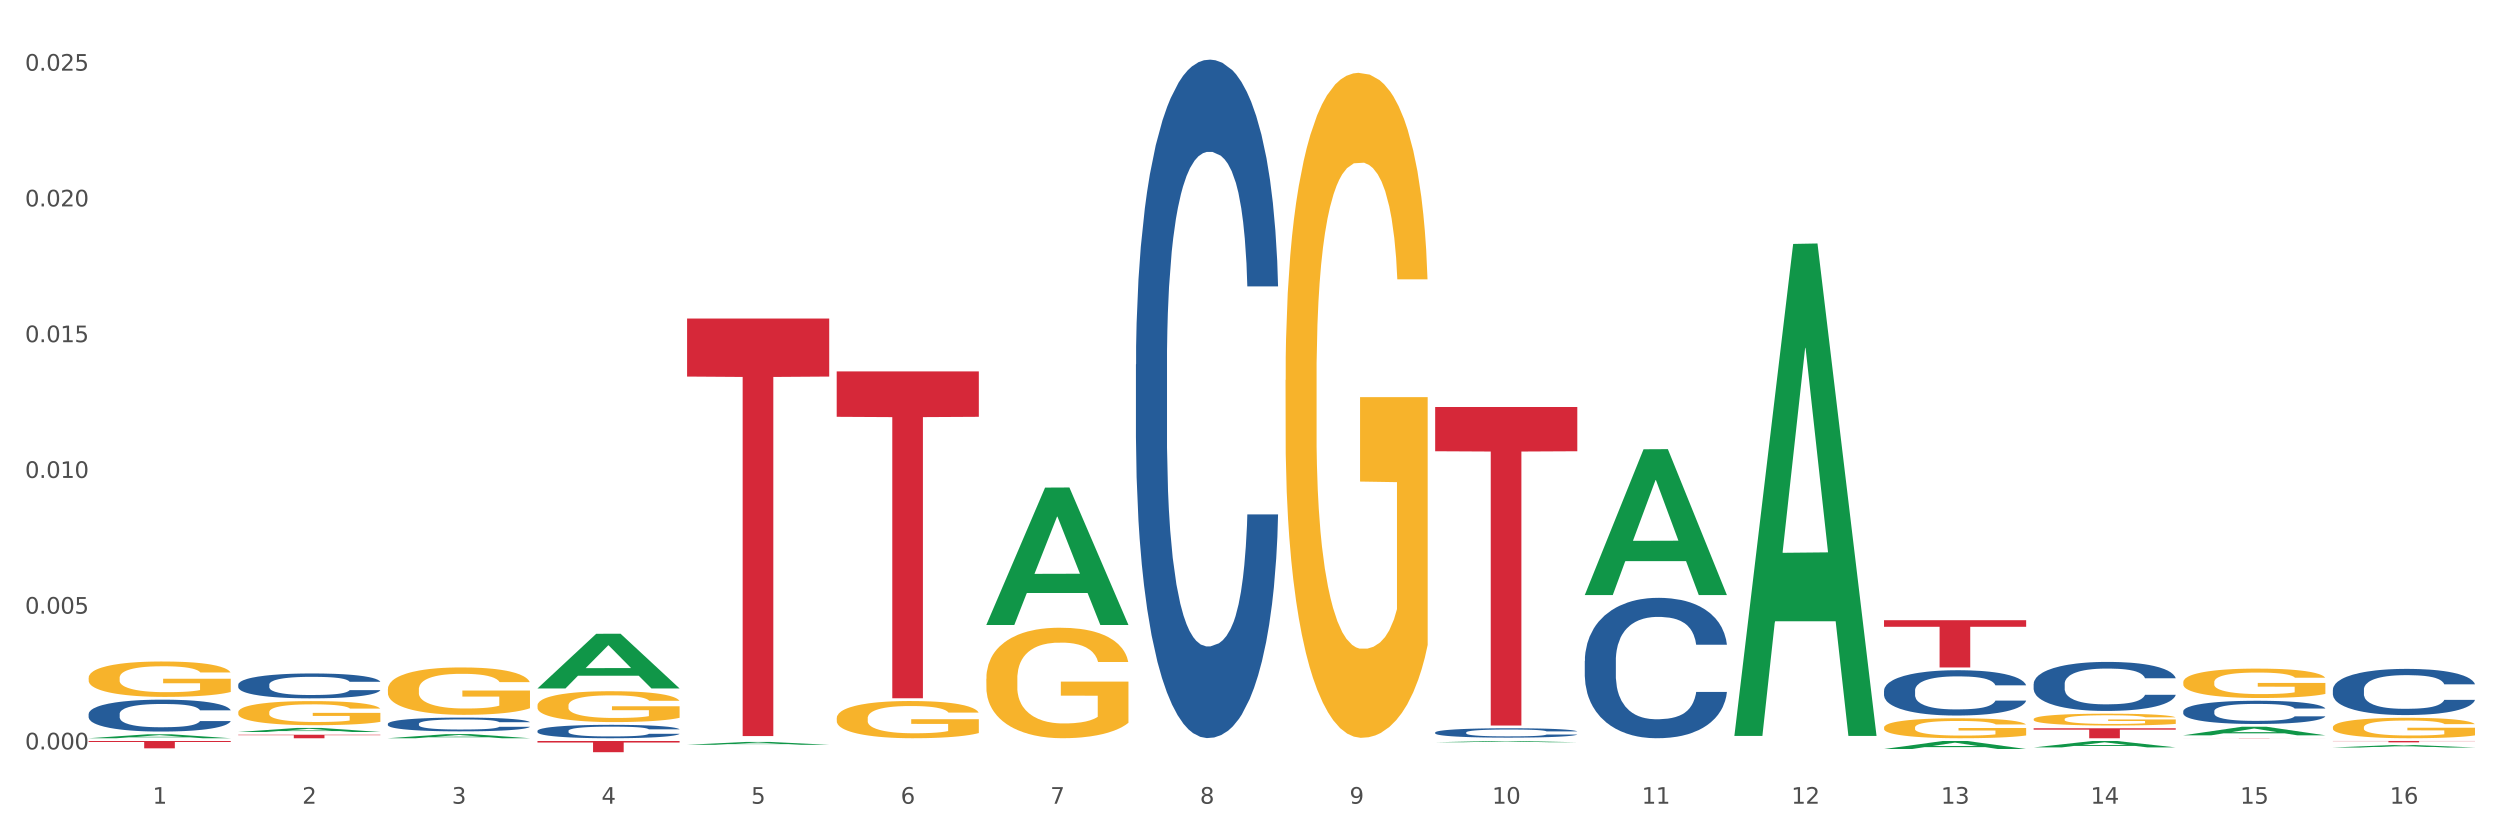 <?xml version="1.0" encoding="utf-8" standalone="no"?>
<!DOCTYPE svg PUBLIC "-//W3C//DTD SVG 1.1//EN"
  "http://www.w3.org/Graphics/SVG/1.1/DTD/svg11.dtd">
<svg xmlns:xlink="http://www.w3.org/1999/xlink" width="1080pt" height="360pt" viewBox="0 0 1080 360" xmlns="http://www.w3.org/2000/svg" version="1.1">
 <rect x="0" y="0" width="1080" height="360" fill="#333333" stroke="none"/>
 <defs>
  <style type="text/css">*{stroke-linejoin: round; stroke-linecap: butt}</style>
 </defs>
 <g id="figure_1">
  <g id="patch_1">
   <path d="M 0 360 
L 1080 360 
L 1080 0 
L 0 0 
z
" style="fill: #ffffff; stroke: #ffffff; stroke-linejoin: miter"/>
  </g>
  <g id="axes_1">
   <g id="matplotlib.axis_1">
    <g id="xtick_1">
     <g id="text_1">
      <!-- 1 -->
      <g style="fill: #4d4d4d" transform="translate(65.93 347.204) scale(0.096 -0.096)">
       <defs>
        <path id="DejaVuSans-31" d="M 794 531 
L 1825 531 
L 1825 4091 
L 703 3866 
L 703 4441 
L 1819 4666 
L 2450 4666 
L 2450 531 
L 3481 531 
L 3481 0 
L 794 0 
L 794 531 
z
" transform="scale(0.016)"/>
       </defs>
       <use xlink:href="#DejaVuSans-31"/>
      </g>
     </g>
    </g>
    <g id="xtick_2">
     <g id="text_2">
      <!-- 2 -->
      <g style="fill: #4d4d4d" transform="translate(130.565 347.204) scale(0.096 -0.096)">
       <defs>
        <path id="DejaVuSans-32" d="M 1228 531 
L 3431 531 
L 3431 0 
L 469 0 
L 469 531 
Q 828 903 1448 1529 
Q 2069 2156 2228 2338 
Q 2531 2678 2651 2914 
Q 2772 3150 2772 3378 
Q 2772 3750 2511 3984 
Q 2250 4219 1831 4219 
Q 1534 4219 1204 4116 
Q 875 4013 500 3803 
L 500 4441 
Q 881 4594 1212 4672 
Q 1544 4750 1819 4750 
Q 2544 4750 2975 4387 
Q 3406 4025 3406 3419 
Q 3406 3131 3298 2873 
Q 3191 2616 2906 2266 
Q 2828 2175 2409 1742 
Q 1991 1309 1228 531 
z
" transform="scale(0.016)"/>
       </defs>
       <use xlink:href="#DejaVuSans-32"/>
      </g>
     </g>
    </g>
    <g id="xtick_3">
     <g id="text_3">
      <!-- 3 -->
      <g style="fill: #4d4d4d" transform="translate(195.199 347.204) scale(0.096 -0.096)">
       <defs>
        <path id="DejaVuSans-33" d="M 2597 2516 
Q 3050 2419 3304 2112 
Q 3559 1806 3559 1356 
Q 3559 666 3084 287 
Q 2609 -91 1734 -91 
Q 1441 -91 1130 -33 
Q 819 25 488 141 
L 488 750 
Q 750 597 1062 519 
Q 1375 441 1716 441 
Q 2309 441 2620 675 
Q 2931 909 2931 1356 
Q 2931 1769 2642 2001 
Q 2353 2234 1838 2234 
L 1294 2234 
L 1294 2753 
L 1863 2753 
Q 2328 2753 2575 2939 
Q 2822 3125 2822 3475 
Q 2822 3834 2567 4026 
Q 2313 4219 1838 4219 
Q 1578 4219 1281 4162 
Q 984 4106 628 3988 
L 628 4550 
Q 988 4650 1302 4700 
Q 1616 4750 1894 4750 
Q 2613 4750 3031 4423 
Q 3450 4097 3450 3541 
Q 3450 3153 3228 2886 
Q 3006 2619 2597 2516 
z
" transform="scale(0.016)"/>
       </defs>
       <use xlink:href="#DejaVuSans-33"/>
      </g>
     </g>
    </g>
    <g id="xtick_4">
     <g id="text_4">
      <!-- 4 -->
      <g style="fill: #4d4d4d" transform="translate(259.833 347.204) scale(0.096 -0.096)">
       <defs>
        <path id="DejaVuSans-34" d="M 2419 4116 
L 825 1625 
L 2419 1625 
L 2419 4116 
z
M 2253 4666 
L 3047 4666 
L 3047 1625 
L 3713 1625 
L 3713 1100 
L 3047 1100 
L 3047 0 
L 2419 0 
L 2419 1100 
L 313 1100 
L 313 1709 
L 2253 4666 
z
" transform="scale(0.016)"/>
       </defs>
       <use xlink:href="#DejaVuSans-34"/>
      </g>
     </g>
    </g>
    <g id="xtick_5">
     <g id="text_5">
      <!-- 5 -->
      <g style="fill: #4d4d4d" transform="translate(324.467 347.204) scale(0.096 -0.096)">
       <defs>
        <path id="DejaVuSans-35" d="M 691 4666 
L 3169 4666 
L 3169 4134 
L 1269 4134 
L 1269 2991 
Q 1406 3038 1543 3061 
Q 1681 3084 1819 3084 
Q 2600 3084 3056 2656 
Q 3513 2228 3513 1497 
Q 3513 744 3044 326 
Q 2575 -91 1722 -91 
Q 1428 -91 1123 -41 
Q 819 9 494 109 
L 494 744 
Q 775 591 1075 516 
Q 1375 441 1709 441 
Q 2250 441 2565 725 
Q 2881 1009 2881 1497 
Q 2881 1984 2565 2268 
Q 2250 2553 1709 2553 
Q 1456 2553 1204 2497 
Q 953 2441 691 2322 
L 691 4666 
z
" transform="scale(0.016)"/>
       </defs>
       <use xlink:href="#DejaVuSans-35"/>
      </g>
     </g>
    </g>
    <g id="xtick_6">
     <g id="text_6">
      <!-- 6 -->
      <g style="fill: #4d4d4d" transform="translate(389.102 347.204) scale(0.096 -0.096)">
       <defs>
        <path id="DejaVuSans-36" d="M 2113 2584 
Q 1688 2584 1439 2293 
Q 1191 2003 1191 1497 
Q 1191 994 1439 701 
Q 1688 409 2113 409 
Q 2538 409 2786 701 
Q 3034 994 3034 1497 
Q 3034 2003 2786 2293 
Q 2538 2584 2113 2584 
z
M 3366 4563 
L 3366 3988 
Q 3128 4100 2886 4159 
Q 2644 4219 2406 4219 
Q 1781 4219 1451 3797 
Q 1122 3375 1075 2522 
Q 1259 2794 1537 2939 
Q 1816 3084 2150 3084 
Q 2853 3084 3261 2657 
Q 3669 2231 3669 1497 
Q 3669 778 3244 343 
Q 2819 -91 2113 -91 
Q 1303 -91 875 529 
Q 447 1150 447 2328 
Q 447 3434 972 4092 
Q 1497 4750 2381 4750 
Q 2619 4750 2861 4703 
Q 3103 4656 3366 4563 
z
" transform="scale(0.016)"/>
       </defs>
       <use xlink:href="#DejaVuSans-36"/>
      </g>
     </g>
    </g>
    <g id="xtick_7">
     <g id="text_7">
      <!-- 7 -->
      <g style="fill: #4d4d4d" transform="translate(453.736 347.204) scale(0.096 -0.096)">
       <defs>
        <path id="DejaVuSans-37" d="M 525 4666 
L 3525 4666 
L 3525 4397 
L 1831 0 
L 1172 0 
L 2766 4134 
L 525 4134 
L 525 4666 
z
" transform="scale(0.016)"/>
       </defs>
       <use xlink:href="#DejaVuSans-37"/>
      </g>
     </g>
    </g>
    <g id="xtick_8">
     <g id="text_8">
      <!-- 8 -->
      <g style="fill: #4d4d4d" transform="translate(518.37 347.204) scale(0.096 -0.096)">
       <defs>
        <path id="DejaVuSans-38" d="M 2034 2216 
Q 1584 2216 1326 1975 
Q 1069 1734 1069 1313 
Q 1069 891 1326 650 
Q 1584 409 2034 409 
Q 2484 409 2743 651 
Q 3003 894 3003 1313 
Q 3003 1734 2745 1975 
Q 2488 2216 2034 2216 
z
M 1403 2484 
Q 997 2584 770 2862 
Q 544 3141 544 3541 
Q 544 4100 942 4425 
Q 1341 4750 2034 4750 
Q 2731 4750 3128 4425 
Q 3525 4100 3525 3541 
Q 3525 3141 3298 2862 
Q 3072 2584 2669 2484 
Q 3125 2378 3379 2068 
Q 3634 1759 3634 1313 
Q 3634 634 3220 271 
Q 2806 -91 2034 -91 
Q 1263 -91 848 271 
Q 434 634 434 1313 
Q 434 1759 690 2068 
Q 947 2378 1403 2484 
z
M 1172 3481 
Q 1172 3119 1398 2916 
Q 1625 2713 2034 2713 
Q 2441 2713 2670 2916 
Q 2900 3119 2900 3481 
Q 2900 3844 2670 4047 
Q 2441 4250 2034 4250 
Q 1625 4250 1398 4047 
Q 1172 3844 1172 3481 
z
" transform="scale(0.016)"/>
       </defs>
       <use xlink:href="#DejaVuSans-38"/>
      </g>
     </g>
    </g>
    <g id="xtick_9">
     <g id="text_9">
      <!-- 9 -->
      <g style="fill: #4d4d4d" transform="translate(583.005 347.204) scale(0.096 -0.096)">
       <defs>
        <path id="DejaVuSans-39" d="M 703 97 
L 703 672 
Q 941 559 1184 500 
Q 1428 441 1663 441 
Q 2288 441 2617 861 
Q 2947 1281 2994 2138 
Q 2813 1869 2534 1725 
Q 2256 1581 1919 1581 
Q 1219 1581 811 2004 
Q 403 2428 403 3163 
Q 403 3881 828 4315 
Q 1253 4750 1959 4750 
Q 2769 4750 3195 4129 
Q 3622 3509 3622 2328 
Q 3622 1225 3098 567 
Q 2575 -91 1691 -91 
Q 1453 -91 1209 -44 
Q 966 3 703 97 
z
M 1959 2075 
Q 2384 2075 2632 2365 
Q 2881 2656 2881 3163 
Q 2881 3666 2632 3958 
Q 2384 4250 1959 4250 
Q 1534 4250 1286 3958 
Q 1038 3666 1038 3163 
Q 1038 2656 1286 2365 
Q 1534 2075 1959 2075 
z
" transform="scale(0.016)"/>
       </defs>
       <use xlink:href="#DejaVuSans-39"/>
      </g>
     </g>
    </g>
    <g id="xtick_10">
     <g id="text_10">
      <!-- 10 -->
      <g style="fill: #4d4d4d" transform="translate(644.585 347.204) scale(0.096 -0.096)">
       <defs>
        <path id="DejaVuSans-30" d="M 2034 4250 
Q 1547 4250 1301 3770 
Q 1056 3291 1056 2328 
Q 1056 1369 1301 889 
Q 1547 409 2034 409 
Q 2525 409 2770 889 
Q 3016 1369 3016 2328 
Q 3016 3291 2770 3770 
Q 2525 4250 2034 4250 
z
M 2034 4750 
Q 2819 4750 3233 4129 
Q 3647 3509 3647 2328 
Q 3647 1150 3233 529 
Q 2819 -91 2034 -91 
Q 1250 -91 836 529 
Q 422 1150 422 2328 
Q 422 3509 836 4129 
Q 1250 4750 2034 4750 
z
" transform="scale(0.016)"/>
       </defs>
       <use xlink:href="#DejaVuSans-31"/>
       <use xlink:href="#DejaVuSans-30" transform="translate(63.623 0)"/>
      </g>
     </g>
    </g>
    <g id="xtick_11">
     <g id="text_11">
      <!-- 11 -->
      <g style="fill: #4d4d4d" transform="translate(709.219 347.204) scale(0.096 -0.096)">
       <use xlink:href="#DejaVuSans-31"/>
       <use xlink:href="#DejaVuSans-31" transform="translate(63.623 0)"/>
      </g>
     </g>
    </g>
    <g id="xtick_12">
     <g id="text_12">
      <!-- 12 -->
      <g style="fill: #4d4d4d" transform="translate(773.854 347.204) scale(0.096 -0.096)">
       <use xlink:href="#DejaVuSans-31"/>
       <use xlink:href="#DejaVuSans-32" transform="translate(63.623 0)"/>
      </g>
     </g>
    </g>
    <g id="xtick_13">
     <g id="text_13">
      <!-- 13 -->
      <g style="fill: #4d4d4d" transform="translate(838.488 347.204) scale(0.096 -0.096)">
       <use xlink:href="#DejaVuSans-31"/>
       <use xlink:href="#DejaVuSans-33" transform="translate(63.623 0)"/>
      </g>
     </g>
    </g>
    <g id="xtick_14">
     <g id="text_14">
      <!-- 14 -->
      <g style="fill: #4d4d4d" transform="translate(903.122 347.204) scale(0.096 -0.096)">
       <use xlink:href="#DejaVuSans-31"/>
       <use xlink:href="#DejaVuSans-34" transform="translate(63.623 0)"/>
      </g>
     </g>
    </g>
    <g id="xtick_15">
     <g id="text_15">
      <!-- 15 -->
      <g style="fill: #4d4d4d" transform="translate(967.756 347.204) scale(0.096 -0.096)">
       <use xlink:href="#DejaVuSans-31"/>
       <use xlink:href="#DejaVuSans-35" transform="translate(63.623 0)"/>
      </g>
     </g>
    </g>
    <g id="xtick_16">
     <g id="text_16">
      <!-- 16 -->
      <g style="fill: #4d4d4d" transform="translate(1032.391 347.204) scale(0.096 -0.096)">
       <use xlink:href="#DejaVuSans-31"/>
       <use xlink:href="#DejaVuSans-36" transform="translate(63.623 0)"/>
      </g>
     </g>
    </g>
    <g id="xtick_17"/>
    <g id="xtick_18"/>
    <g id="xtick_19"/>
    <g id="xtick_20"/>
    <g id="xtick_21"/>
    <g id="xtick_22"/>
    <g id="xtick_23"/>
    <g id="xtick_24"/>
    <g id="xtick_25"/>
    <g id="xtick_26"/>
    <g id="xtick_27"/>
    <g id="xtick_28"/>
    <g id="xtick_29"/>
    <g id="xtick_30"/>
    <g id="xtick_31"/>
   </g>
   <g id="matplotlib.axis_2">
    <g id="ytick_1">
     <g id="text_17">
      <!-- 0.000 -->
      <g style="fill: #4d4d4d" transform="translate(10.8 323.745) scale(0.096 -0.096)">
       <defs>
        <path id="DejaVuSans-2e" d="M 684 794 
L 1344 794 
L 1344 0 
L 684 0 
L 684 794 
z
" transform="scale(0.016)"/>
       </defs>
       <use xlink:href="#DejaVuSans-30"/>
       <use xlink:href="#DejaVuSans-2e" transform="translate(63.623 0)"/>
       <use xlink:href="#DejaVuSans-30" transform="translate(95.41 0)"/>
       <use xlink:href="#DejaVuSans-30" transform="translate(159.033 0)"/>
       <use xlink:href="#DejaVuSans-30" transform="translate(222.656 0)"/>
      </g>
     </g>
    </g>
    <g id="ytick_2">
     <g id="text_18">
      <!-- 0.005 -->
      <g style="fill: #4d4d4d" transform="translate(10.8 265.103) scale(0.096 -0.096)">
       <use xlink:href="#DejaVuSans-30"/>
       <use xlink:href="#DejaVuSans-2e" transform="translate(63.623 0)"/>
       <use xlink:href="#DejaVuSans-30" transform="translate(95.41 0)"/>
       <use xlink:href="#DejaVuSans-30" transform="translate(159.033 0)"/>
       <use xlink:href="#DejaVuSans-35" transform="translate(222.656 0)"/>
      </g>
     </g>
    </g>
    <g id="ytick_3">
     <g id="text_19">
      <!-- 0.010 -->
      <g style="fill: #4d4d4d" transform="translate(10.8 206.461) scale(0.096 -0.096)">
       <use xlink:href="#DejaVuSans-30"/>
       <use xlink:href="#DejaVuSans-2e" transform="translate(63.623 0)"/>
       <use xlink:href="#DejaVuSans-30" transform="translate(95.41 0)"/>
       <use xlink:href="#DejaVuSans-31" transform="translate(159.033 0)"/>
       <use xlink:href="#DejaVuSans-30" transform="translate(222.656 0)"/>
      </g>
     </g>
    </g>
    <g id="ytick_4">
     <g id="text_20">
      <!-- 0.015 -->
      <g style="fill: #4d4d4d" transform="translate(10.8 147.819) scale(0.096 -0.096)">
       <use xlink:href="#DejaVuSans-30"/>
       <use xlink:href="#DejaVuSans-2e" transform="translate(63.623 0)"/>
       <use xlink:href="#DejaVuSans-30" transform="translate(95.41 0)"/>
       <use xlink:href="#DejaVuSans-31" transform="translate(159.033 0)"/>
       <use xlink:href="#DejaVuSans-35" transform="translate(222.656 0)"/>
      </g>
     </g>
    </g>
    <g id="ytick_5">
     <g id="text_21">
      <!-- 0.020 -->
      <g style="fill: #4d4d4d" transform="translate(10.8 89.177) scale(0.096 -0.096)">
       <use xlink:href="#DejaVuSans-30"/>
       <use xlink:href="#DejaVuSans-2e" transform="translate(63.623 0)"/>
       <use xlink:href="#DejaVuSans-30" transform="translate(95.41 0)"/>
       <use xlink:href="#DejaVuSans-32" transform="translate(159.033 0)"/>
       <use xlink:href="#DejaVuSans-30" transform="translate(222.656 0)"/>
      </g>
     </g>
    </g>
    <g id="ytick_6">
     <g id="text_22">
      <!-- 0.025 -->
      <g style="fill: #4d4d4d" transform="translate(10.8 30.535) scale(0.096 -0.096)">
       <use xlink:href="#DejaVuSans-30"/>
       <use xlink:href="#DejaVuSans-2e" transform="translate(63.623 0)"/>
       <use xlink:href="#DejaVuSans-30" transform="translate(95.41 0)"/>
       <use xlink:href="#DejaVuSans-32" transform="translate(159.033 0)"/>
       <use xlink:href="#DejaVuSans-35" transform="translate(222.656 0)"/>
      </g>
     </g>
    </g>
    <g id="ytick_7"/>
    <g id="ytick_8"/>
    <g id="ytick_9"/>
    <g id="ytick_10"/>
    <g id="ytick_11"/>
   </g>
   <g id="PolyCollection_1">
    <path d="M 167.552 318.917 
L 167.615 318.916 
L 192.936 317.132 
L 203.444 317.13 
L 228.954 318.921 
L 216.8 318.921 
L 211.293 318.504 
L 185.149 318.504 
L 184.96 318.51 
L 179.642 318.921 
L 167.552 318.921 
L 167.552 318.917 
L 188.441 318.255 
L 208.001 318.253 
L 198.316 317.512 
L 198.19 317.508 
L 198.063 317.513 
L 188.378 318.253 
L 188.441 318.255 
L 167.552 318.917 
z
" clip-path="url(#pffeefddfa0)" style="fill: #109648"/>
    <path d="M 232.186 297.379 
L 232.249 297.356 
L 257.57 273.793 
L 268.078 273.771 
L 293.588 297.423 
L 281.435 297.423 
L 275.927 291.915 
L 249.784 291.915 
L 249.594 292.004 
L 244.276 297.423 
L 232.186 297.423 
L 232.186 297.379 
L 253.075 288.629 
L 272.636 288.606 
L 262.95 278.812 
L 262.824 278.768 
L 262.697 278.835 
L 253.012 288.606 
L 253.075 288.629 
L 232.186 297.379 
z
" clip-path="url(#pffeefddfa0)" style="fill: #109648"/>
    <path d="M 38.283 318.917 
L 38.346 318.916 
L 63.667 317.215 
L 74.175 317.213 
L 99.686 318.921 
L 87.532 318.921 
L 82.024 318.523 
L 55.881 318.523 
L 55.691 318.53 
L 50.374 318.921 
L 38.283 318.921 
L 38.283 318.917 
L 59.173 318.286 
L 78.733 318.284 
L 69.048 317.577 
L 68.921 317.574 
L 68.794 317.579 
L 59.109 318.284 
L 59.173 318.286 
L 38.283 318.917 
z
" clip-path="url(#pffeefddfa0)" style="fill: #109648"/>
    <path d="M 102.917 316.217 
L 102.981 316.215 
L 128.301 314.467 
L 138.809 314.466 
L 164.32 316.22 
L 152.166 316.22 
L 146.659 315.812 
L 120.515 315.812 
L 120.325 315.818 
L 115.008 316.22 
L 102.917 316.22 
L 102.917 316.217 
L 123.807 315.568 
L 143.367 315.566 
L 133.682 314.84 
L 133.555 314.836 
L 133.429 314.841 
L 123.744 315.566 
L 123.807 315.568 
L 102.917 316.217 
z
" clip-path="url(#pffeefddfa0)" style="fill: #109648"/>
    <path d="M 232.186 320.098 
L 293.588 320.098 
L 293.588 320.772 
L 269.435 320.777 
L 269.435 324.95 
L 256.194 324.95 
L 256.194 320.777 
L 232.186 320.772 
L 232.186 320.103 
L 232.186 320.098 
z
" clip-path="url(#pffeefddfa0)" style="fill: #d62839"/>
    <path d="M 296.82 137.609 
L 358.223 137.609 
L 358.223 162.676 
L 334.069 162.846 
L 334.069 317.99 
L 320.828 317.99 
L 320.828 162.846 
L 296.82 162.676 
L 296.82 137.779 
L 296.82 137.609 
z
" clip-path="url(#pffeefddfa0)" style="fill: #d62839"/>
    <path d="M 296.82 321.75 
L 296.883 321.748 
L 322.204 320.519 
L 332.712 320.517 
L 358.223 321.752 
L 346.069 321.752 
L 340.562 321.464 
L 314.418 321.464 
L 314.228 321.469 
L 308.911 321.752 
L 296.82 321.752 
L 296.82 321.75 
L 317.71 321.293 
L 337.27 321.292 
L 327.585 320.781 
L 327.458 320.778 
L 327.332 320.782 
L 317.646 321.292 
L 317.71 321.293 
L 296.82 321.75 
z
" clip-path="url(#pffeefddfa0)" style="fill: #109648"/>
    <path d="M 426.089 269.884 
L 426.152 269.828 
L 451.473 210.643 
L 461.981 210.588 
L 487.491 269.996 
L 475.337 269.996 
L 469.83 256.162 
L 443.687 256.162 
L 443.497 256.385 
L 438.179 269.996 
L 426.089 269.996 
L 426.089 269.884 
L 446.978 247.906 
L 466.539 247.85 
L 456.853 223.25 
L 456.727 223.139 
L 456.6 223.306 
L 446.915 247.85 
L 446.978 247.906 
L 426.089 269.884 
z
" clip-path="url(#pffeefddfa0)" style="fill: #109648"/>
    <path d="M 619.992 320.658 
L 620.055 320.658 
L 645.376 320.099 
L 655.884 320.098 
L 681.394 320.659 
L 669.24 320.659 
L 663.733 320.528 
L 637.59 320.528 
L 637.4 320.531 
L 632.082 320.659 
L 619.992 320.659 
L 619.992 320.658 
L 640.881 320.45 
L 660.441 320.45 
L 650.756 320.218 
L 650.63 320.217 
L 650.503 320.218 
L 640.818 320.45 
L 640.881 320.45 
L 619.992 320.658 
z
" clip-path="url(#pffeefddfa0)" style="fill: #109648"/>
    <path d="M 684.626 256.963 
L 684.689 256.904 
L 710.01 194.083 
L 720.518 194.023 
L 746.029 257.081 
L 733.875 257.081 
L 728.367 242.397 
L 702.224 242.397 
L 702.034 242.634 
L 696.717 257.081 
L 684.626 257.081 
L 684.626 256.963 
L 705.515 233.634 
L 725.076 233.575 
L 715.391 207.464 
L 715.264 207.345 
L 715.137 207.523 
L 705.452 233.575 
L 705.515 233.634 
L 684.626 256.963 
z
" clip-path="url(#pffeefddfa0)" style="fill: #109648"/>
    <path d="M 749.26 317.518 
L 749.324 317.318 
L 774.644 105.376 
L 785.152 105.177 
L 810.663 317.917 
L 798.509 317.917 
L 793.002 268.378 
L 766.858 268.378 
L 766.668 269.177 
L 761.351 317.917 
L 749.26 317.917 
L 749.26 317.518 
L 770.15 238.814 
L 789.71 238.614 
L 780.025 150.521 
L 779.898 150.122 
L 779.772 150.721 
L 770.086 238.614 
L 770.15 238.814 
L 749.26 317.518 
z
" clip-path="url(#pffeefddfa0)" style="fill: #109648"/>
    <path d="M 813.895 323.572 
L 813.958 323.569 
L 839.278 320.101 
L 849.787 320.098 
L 875.297 323.579 
L 863.143 323.579 
L 857.636 322.768 
L 831.492 322.768 
L 831.302 322.781 
L 825.985 323.579 
L 813.895 323.579 
L 813.895 323.572 
L 834.784 322.284 
L 854.344 322.281 
L 844.659 320.84 
L 844.533 320.833 
L 844.406 320.843 
L 834.721 322.281 
L 834.784 322.284 
L 813.895 323.572 
z
" clip-path="url(#pffeefddfa0)" style="fill: #109648"/>
    <path d="M 878.529 322.883 
L 878.592 322.88 
L 903.913 320.101 
L 914.421 320.098 
L 939.931 322.888 
L 927.777 322.888 
L 922.27 322.238 
L 896.127 322.238 
L 895.937 322.249 
L 890.619 322.888 
L 878.529 322.888 
L 878.529 322.883 
L 899.418 321.851 
L 918.979 321.848 
L 909.293 320.693 
L 909.167 320.687 
L 909.04 320.695 
L 899.355 321.848 
L 899.418 321.851 
L 878.529 322.883 
z
" clip-path="url(#pffeefddfa0)" style="fill: #109648"/>
    <path d="M 38.283 320.098 
L 99.686 320.098 
L 99.686 320.542 
L 75.532 320.545 
L 75.532 323.29 
L 62.291 323.29 
L 62.291 320.545 
L 38.283 320.542 
L 38.283 320.101 
L 38.283 320.098 
z
" clip-path="url(#pffeefddfa0)" style="fill: #d62839"/>
    <path d="M 102.917 317.398 
L 164.32 317.398 
L 164.32 317.609 
L 140.166 317.611 
L 140.166 318.921 
L 126.925 318.921 
L 126.925 317.611 
L 102.917 317.609 
L 102.917 317.399 
L 102.917 317.398 
z
" clip-path="url(#pffeefddfa0)" style="fill: #d62839"/>
    <path d="M 813.895 267.935 
L 875.297 267.935 
L 875.297 270.773 
L 851.143 270.792 
L 851.143 288.355 
L 837.903 288.355 
L 837.903 270.792 
L 813.895 270.773 
L 813.895 267.955 
L 813.895 267.935 
z
" clip-path="url(#pffeefddfa0)" style="fill: #d62839"/>
    <path d="M 878.529 314.607 
L 939.931 314.607 
L 939.931 315.206 
L 915.778 315.211 
L 915.778 318.921 
L 902.537 318.921 
L 902.537 315.211 
L 878.529 315.206 
L 878.529 314.611 
L 878.529 314.607 
z
" clip-path="url(#pffeefddfa0)" style="fill: #d62839"/>
    <path d="M 943.163 318.834 
L 1004.566 318.834 
L 1004.566 318.846 
L 980.412 318.846 
L 980.412 318.921 
L 967.171 318.921 
L 967.171 318.846 
L 943.163 318.846 
L 943.163 318.834 
L 943.163 318.834 
z
" clip-path="url(#pffeefddfa0)" style="fill: #d62839"/>
    <path d="M 1007.797 320.098 
L 1069.2 320.098 
L 1069.2 320.182 
L 1045.046 320.182 
L 1045.046 320.701 
L 1031.806 320.701 
L 1031.806 320.182 
L 1007.797 320.182 
L 1007.797 320.099 
L 1007.797 320.098 
z
" clip-path="url(#pffeefddfa0)" style="fill: #d62839"/>
    <path d="M 619.992 175.811 
L 681.394 175.811 
L 681.394 194.935 
L 657.241 195.064 
L 657.241 313.425 
L 644 313.425 
L 644 195.064 
L 619.992 194.935 
L 619.992 175.94 
L 619.992 175.811 
z
" clip-path="url(#pffeefddfa0)" style="fill: #d62839"/>
    <path d="M 361.454 160.438 
L 422.857 160.438 
L 422.857 180.063 
L 398.703 180.196 
L 398.703 301.662 
L 385.463 301.662 
L 385.463 180.196 
L 361.454 180.063 
L 361.454 160.57 
L 361.454 160.438 
z
" clip-path="url(#pffeefddfa0)" style="fill: #d62839"/>
    <path d="M 232.186 304.768 
L 232.258 304.756 
L 232.258 304.317 
L 232.403 303.939 
L 233.128 303.025 
L 234.216 302.269 
L 235.013 301.867 
L 235.811 301.538 
L 236.753 301.209 
L 237.913 300.868 
L 240.015 300.368 
L 241.32 300.112 
L 242.915 299.844 
L 245.815 299.454 
L 247.917 299.234 
L 250.092 299.051 
L 253.644 298.832 
L 255.964 298.735 
L 258.429 298.661 
L 261.401 298.613 
L 263.648 298.6 
L 268.578 298.637 
L 272.783 298.747 
L 274.812 298.832 
L 277.422 298.978 
L 278.8 299.076 
L 281.047 299.271 
L 283.367 299.527 
L 284.962 299.746 
L 287.354 300.161 
L 289.166 300.575 
L 290.834 301.087 
L 291.704 301.44 
L 292.356 301.77 
L 292.936 302.147 
L 293.516 302.745 
L 280.467 302.745 
L 279.96 302.318 
L 279.162 301.916 
L 278.002 301.526 
L 276.987 301.282 
L 275.247 300.977 
L 273.653 300.782 
L 271.985 300.636 
L 269.955 300.514 
L 268.36 300.453 
L 266.113 300.404 
L 261.691 300.417 
L 258.719 300.514 
L 256.689 300.636 
L 255.384 300.746 
L 254.224 300.868 
L 252.919 301.038 
L 251.397 301.294 
L 250.309 301.526 
L 249.222 301.818 
L 248.352 302.111 
L 247.555 302.452 
L 246.902 302.818 
L 246.395 303.196 
L 245.96 303.659 
L 245.597 304.427 
L 245.597 306.097 
L 245.742 306.474 
L 246.105 306.974 
L 246.54 307.352 
L 247.265 307.803 
L 247.917 308.108 
L 249.15 308.547 
L 250.527 308.912 
L 251.614 309.144 
L 252.702 309.339 
L 254.587 309.607 
L 256.689 309.826 
L 258.501 309.96 
L 260.966 310.082 
L 262.633 310.131 
L 264.083 310.156 
L 267.636 310.156 
L 270.173 310.119 
L 273 310.034 
L 275.175 309.924 
L 276.987 309.79 
L 279.017 309.57 
L 280.322 309.363 
L 280.322 306.816 
L 264.373 306.804 
L 264.373 305.109 
L 293.588 305.109 
L 293.588 310.082 
L 292.356 310.338 
L 290.979 310.57 
L 289.529 310.777 
L 287.354 311.033 
L 284.744 311.277 
L 282.424 311.448 
L 279.96 311.594 
L 277.06 311.728 
L 273.29 311.85 
L 270.97 311.899 
L 268.071 311.935 
L 264.663 311.947 
L 261.691 311.923 
L 258.791 311.862 
L 255.746 311.752 
L 252.774 311.594 
L 250.527 311.435 
L 248.28 311.24 
L 245.887 310.984 
L 244.002 310.741 
L 242.553 310.521 
L 240.958 310.241 
L 239.218 309.875 
L 237.913 309.546 
L 236.753 309.205 
L 235.521 308.766 
L 234.651 308.388 
L 233.781 307.913 
L 233.273 307.559 
L 232.693 307.011 
L 232.258 306.243 
L 232.186 304.768 
z
" clip-path="url(#pffeefddfa0)" style="fill: #f7b32b"/>
    <path d="M 361.454 310.27 
L 361.527 310.256 
L 361.527 309.727 
L 361.672 309.272 
L 362.397 308.17 
L 363.484 307.26 
L 364.282 306.775 
L 365.079 306.379 
L 366.022 305.982 
L 367.182 305.571 
L 369.284 304.969 
L 370.589 304.66 
L 372.184 304.337 
L 375.083 303.867 
L 377.186 303.603 
L 379.361 303.383 
L 382.913 303.118 
L 385.233 303.001 
L 387.697 302.913 
L 390.67 302.854 
L 392.917 302.839 
L 397.847 302.883 
L 402.051 303.015 
L 404.081 303.118 
L 406.691 303.294 
L 408.068 303.412 
L 410.316 303.647 
L 412.635 303.955 
L 414.23 304.22 
L 416.623 304.719 
L 418.435 305.218 
L 420.102 305.835 
L 420.972 306.261 
L 421.625 306.658 
L 422.205 307.113 
L 422.785 307.832 
L 409.736 307.832 
L 409.228 307.318 
L 408.431 306.834 
L 407.271 306.364 
L 406.256 306.07 
L 404.516 305.703 
L 402.921 305.468 
L 401.254 305.292 
L 399.224 305.145 
L 397.629 305.071 
L 395.382 305.013 
L 390.96 305.027 
L 387.987 305.145 
L 385.958 305.292 
L 384.653 305.424 
L 383.493 305.571 
L 382.188 305.776 
L 380.665 306.085 
L 379.578 306.364 
L 378.491 306.716 
L 377.621 307.069 
L 376.823 307.48 
L 376.171 307.921 
L 375.663 308.376 
L 375.228 308.934 
L 374.866 309.859 
L 374.866 311.871 
L 375.011 312.326 
L 375.373 312.929 
L 375.808 313.384 
L 376.533 313.927 
L 377.186 314.294 
L 378.418 314.823 
L 379.796 315.264 
L 380.883 315.543 
L 381.97 315.778 
L 383.855 316.101 
L 385.958 316.365 
L 387.77 316.527 
L 390.235 316.674 
L 391.902 316.732 
L 393.352 316.762 
L 396.904 316.762 
L 399.441 316.718 
L 402.269 316.615 
L 404.444 316.483 
L 406.256 316.321 
L 408.286 316.057 
L 409.591 315.807 
L 409.591 312.738 
L 393.642 312.723 
L 393.642 310.682 
L 422.857 310.682 
L 422.857 316.674 
L 421.625 316.982 
L 420.247 317.261 
L 418.797 317.511 
L 416.623 317.819 
L 414.013 318.113 
L 411.693 318.318 
L 409.228 318.495 
L 406.328 318.656 
L 402.559 318.803 
L 400.239 318.862 
L 397.339 318.906 
L 393.932 318.921 
L 390.96 318.891 
L 388.06 318.818 
L 385.015 318.686 
L 382.043 318.495 
L 379.796 318.304 
L 377.548 318.069 
L 375.156 317.76 
L 373.271 317.467 
L 371.821 317.202 
L 370.226 316.865 
L 368.486 316.424 
L 367.182 316.027 
L 366.022 315.616 
L 364.789 315.088 
L 363.919 314.632 
L 363.049 314.059 
L 362.542 313.634 
L 361.962 312.973 
L 361.527 312.047 
L 361.454 310.27 
z
" clip-path="url(#pffeefddfa0)" style="fill: #f7b32b"/>
    <path d="M 426.089 293.234 
L 426.161 293.19 
L 426.161 291.621 
L 426.306 290.269 
L 427.031 286.999 
L 428.119 284.296 
L 428.916 282.857 
L 429.713 281.68 
L 430.656 280.503 
L 431.816 279.282 
L 433.918 277.495 
L 435.223 276.579 
L 436.818 275.62 
L 439.718 274.225 
L 441.82 273.44 
L 443.995 272.786 
L 447.547 272.001 
L 449.867 271.653 
L 452.332 271.391 
L 455.304 271.217 
L 457.551 271.173 
L 462.481 271.304 
L 466.686 271.696 
L 468.715 272.001 
L 471.325 272.525 
L 472.703 272.873 
L 474.95 273.571 
L 477.27 274.486 
L 478.865 275.271 
L 481.257 276.754 
L 483.069 278.236 
L 484.737 280.067 
L 485.606 281.331 
L 486.259 282.509 
L 486.839 283.86 
L 487.419 285.997 
L 474.37 285.997 
L 473.862 284.471 
L 473.065 283.032 
L 471.905 281.637 
L 470.89 280.765 
L 469.15 279.675 
L 467.555 278.977 
L 465.888 278.454 
L 463.858 278.018 
L 462.263 277.8 
L 460.016 277.626 
L 455.594 277.669 
L 452.622 278.018 
L 450.592 278.454 
L 449.287 278.846 
L 448.127 279.282 
L 446.822 279.893 
L 445.3 280.808 
L 444.212 281.637 
L 443.125 282.683 
L 442.255 283.729 
L 441.458 284.95 
L 440.805 286.258 
L 440.298 287.61 
L 439.863 289.266 
L 439.5 292.013 
L 439.5 297.986 
L 439.645 299.338 
L 440.008 301.125 
L 440.443 302.477 
L 441.168 304.09 
L 441.82 305.18 
L 443.052 306.749 
L 444.43 308.057 
L 445.517 308.886 
L 446.605 309.583 
L 448.489 310.543 
L 450.592 311.327 
L 452.404 311.807 
L 454.869 312.243 
L 456.536 312.417 
L 457.986 312.504 
L 461.538 312.504 
L 464.076 312.374 
L 466.903 312.068 
L 469.078 311.676 
L 470.89 311.196 
L 472.92 310.412 
L 474.225 309.671 
L 474.225 300.558 
L 458.276 300.515 
L 458.276 294.455 
L 487.491 294.455 
L 487.491 312.243 
L 486.259 313.158 
L 484.882 313.987 
L 483.432 314.728 
L 481.257 315.644 
L 478.647 316.516 
L 476.327 317.126 
L 473.862 317.649 
L 470.963 318.129 
L 467.193 318.565 
L 464.873 318.739 
L 461.973 318.87 
L 458.566 318.913 
L 455.594 318.826 
L 452.694 318.608 
L 449.649 318.216 
L 446.677 317.649 
L 444.43 317.082 
L 442.182 316.385 
L 439.79 315.469 
L 437.905 314.597 
L 436.455 313.812 
L 434.861 312.81 
L 433.121 311.502 
L 431.816 310.325 
L 430.656 309.104 
L 429.424 307.534 
L 428.554 306.183 
L 427.684 304.482 
L 427.176 303.218 
L 426.596 301.256 
L 426.161 298.509 
L 426.089 293.234 
z
" clip-path="url(#pffeefddfa0)" style="fill: #f7b32b"/>
    <path d="M 943.163 294.71 
L 943.236 294.699 
L 943.236 294.281 
L 943.381 293.921 
L 944.106 293.05 
L 945.193 292.33 
L 945.99 291.947 
L 946.788 291.634 
L 947.73 291.32 
L 948.89 290.995 
L 950.992 290.519 
L 952.297 290.276 
L 953.892 290.02 
L 956.792 289.649 
L 958.894 289.44 
L 961.069 289.266 
L 964.621 289.057 
L 966.941 288.964 
L 969.406 288.894 
L 972.378 288.848 
L 974.626 288.836 
L 979.555 288.871 
L 983.76 288.975 
L 985.79 289.057 
L 988.4 289.196 
L 989.777 289.289 
L 992.024 289.475 
L 994.344 289.718 
L 995.939 289.927 
L 998.331 290.322 
L 1000.144 290.717 
L 1001.811 291.204 
L 1002.681 291.541 
L 1003.333 291.854 
L 1003.913 292.214 
L 1004.493 292.783 
L 991.444 292.783 
L 990.937 292.377 
L 990.139 291.994 
L 988.979 291.622 
L 987.965 291.39 
L 986.225 291.1 
L 984.63 290.914 
L 982.962 290.775 
L 980.933 290.659 
L 979.338 290.601 
L 977.09 290.554 
L 972.668 290.566 
L 969.696 290.659 
L 967.666 290.775 
L 966.361 290.879 
L 965.201 290.995 
L 963.896 291.158 
L 962.374 291.402 
L 961.287 291.622 
L 960.199 291.901 
L 959.329 292.179 
L 958.532 292.505 
L 957.879 292.853 
L 957.372 293.213 
L 956.937 293.654 
L 956.575 294.385 
L 956.575 295.976 
L 956.72 296.335 
L 957.082 296.811 
L 957.517 297.171 
L 958.242 297.601 
L 958.894 297.891 
L 960.127 298.309 
L 961.504 298.657 
L 962.592 298.878 
L 963.679 299.064 
L 965.564 299.319 
L 967.666 299.528 
L 969.479 299.656 
L 971.943 299.772 
L 973.611 299.818 
L 975.061 299.841 
L 978.613 299.841 
L 981.15 299.807 
L 983.977 299.725 
L 986.152 299.621 
L 987.965 299.493 
L 989.994 299.284 
L 991.299 299.087 
L 991.299 296.661 
L 975.351 296.649 
L 975.351 295.035 
L 1004.566 295.035 
L 1004.566 299.772 
L 1003.333 300.016 
L 1001.956 300.236 
L 1000.506 300.433 
L 998.331 300.677 
L 995.721 300.909 
L 993.402 301.072 
L 990.937 301.211 
L 988.037 301.339 
L 984.267 301.455 
L 981.948 301.501 
L 979.048 301.536 
L 975.641 301.548 
L 972.668 301.525 
L 969.768 301.467 
L 966.724 301.362 
L 963.751 301.211 
L 961.504 301.06 
L 959.257 300.875 
L 956.865 300.631 
L 954.98 300.399 
L 953.53 300.19 
L 951.935 299.923 
L 950.195 299.574 
L 948.89 299.261 
L 947.73 298.936 
L 946.498 298.518 
L 945.628 298.158 
L 944.758 297.705 
L 944.251 297.369 
L 943.671 296.846 
L 943.236 296.115 
L 943.163 294.71 
z
" clip-path="url(#pffeefddfa0)" style="fill: #f7b32b"/>
    <path d="M 38.283 308.441 
L 38.356 308.429 
L 38.356 308.076 
L 38.573 307.597 
L 39.372 306.716 
L 40.388 306.048 
L 42.13 305.267 
L 43.073 304.94 
L 44.307 304.574 
L 46.847 303.982 
L 49.751 303.479 
L 51.783 303.202 
L 53.307 303.025 
L 56.718 302.71 
L 58.678 302.572 
L 60.71 302.458 
L 62.452 302.383 
L 65.355 302.295 
L 67.678 302.257 
L 70.363 302.244 
L 72.613 302.257 
L 75.589 302.307 
L 79.944 302.458 
L 81.613 302.547 
L 83.863 302.698 
L 86.186 302.899 
L 88.073 303.101 
L 90.25 303.39 
L 92.5 303.768 
L 94.678 304.247 
L 96.202 304.688 
L 97.436 305.154 
L 98.524 305.721 
L 99.323 306.338 
L 99.686 306.854 
L 86.403 306.854 
L 86.041 306.388 
L 85.315 305.884 
L 84.589 305.544 
L 83.791 305.267 
L 82.557 304.952 
L 81.468 304.751 
L 79.654 304.511 
L 77.984 304.36 
L 76.605 304.272 
L 74.936 304.197 
L 71.379 304.121 
L 68.839 304.121 
L 67.242 304.146 
L 65.283 304.209 
L 63.613 304.297 
L 61.654 304.448 
L 60.13 304.612 
L 58.605 304.826 
L 57.734 304.977 
L 56.428 305.255 
L 55.557 305.481 
L 54.396 305.872 
L 53.743 306.149 
L 52.581 306.867 
L 52.073 307.396 
L 51.855 307.761 
L 51.71 308.164 
L 51.71 310.129 
L 52.146 311.011 
L 52.509 311.388 
L 53.089 311.817 
L 54.178 312.371 
L 55.775 312.912 
L 57.444 313.303 
L 58.823 313.542 
L 60.13 313.719 
L 61.436 313.857 
L 63.033 313.983 
L 64.339 314.059 
L 66.299 314.134 
L 68.621 314.172 
L 70.436 314.172 
L 74.137 314.109 
L 75.807 314.046 
L 77.404 313.958 
L 79.145 313.819 
L 80.524 313.668 
L 81.323 313.555 
L 82.629 313.316 
L 83.645 313.064 
L 84.516 312.774 
L 85.097 312.522 
L 85.75 312.144 
L 86.258 311.716 
L 86.403 311.489 
L 99.686 311.489 
L 99.395 311.943 
L 98.887 312.383 
L 97.871 312.975 
L 97.073 313.316 
L 95.839 313.731 
L 94.532 314.084 
L 92.718 314.474 
L 91.049 314.764 
L 89.307 315.016 
L 87.42 315.243 
L 84.008 315.558 
L 82.774 315.646 
L 80.162 315.797 
L 78.129 315.885 
L 75.154 315.973 
L 72.105 316.024 
L 68.912 316.036 
L 66.081 316.011 
L 62.96 315.935 
L 61.001 315.86 
L 58.823 315.746 
L 56.283 315.57 
L 53.888 315.356 
L 51.638 315.104 
L 49.533 314.814 
L 47.573 314.487 
L 45.033 313.945 
L 43.146 313.416 
L 41.767 312.925 
L 40.823 312.509 
L 39.88 311.98 
L 39.372 311.615 
L 38.573 310.734 
L 38.283 309.915 
L 38.283 308.441 
z
" clip-path="url(#pffeefddfa0)" style="fill: #255c99"/>
    <path d="M 167.552 312.67 
L 167.624 312.664 
L 167.624 312.512 
L 167.842 312.305 
L 168.64 311.924 
L 169.656 311.635 
L 171.398 311.298 
L 172.342 311.156 
L 173.576 310.998 
L 176.116 310.742 
L 179.019 310.525 
L 181.051 310.405 
L 182.576 310.329 
L 185.987 310.192 
L 187.947 310.133 
L 189.979 310.084 
L 191.721 310.051 
L 194.624 310.013 
L 196.946 309.996 
L 199.632 309.991 
L 201.882 309.996 
L 204.858 310.018 
L 209.212 310.084 
L 210.882 310.122 
L 213.132 310.187 
L 215.454 310.274 
L 217.341 310.361 
L 219.519 310.486 
L 221.769 310.65 
L 223.946 310.857 
L 225.47 311.047 
L 226.704 311.249 
L 227.793 311.494 
L 228.591 311.76 
L 228.954 311.984 
L 215.672 311.984 
L 215.309 311.782 
L 214.583 311.564 
L 213.858 311.417 
L 213.059 311.298 
L 211.825 311.162 
L 210.737 311.074 
L 208.922 310.971 
L 207.253 310.906 
L 205.874 310.868 
L 204.204 310.835 
L 200.648 310.802 
L 198.108 310.802 
L 196.511 310.813 
L 194.551 310.84 
L 192.882 310.878 
L 190.922 310.944 
L 189.398 311.015 
L 187.874 311.107 
L 187.003 311.172 
L 185.697 311.292 
L 184.826 311.39 
L 183.664 311.559 
L 183.011 311.679 
L 181.85 311.989 
L 181.342 312.218 
L 181.124 312.376 
L 180.979 312.55 
L 180.979 313.399 
L 181.414 313.78 
L 181.777 313.944 
L 182.358 314.129 
L 183.447 314.368 
L 185.043 314.602 
L 186.713 314.771 
L 188.092 314.875 
L 189.398 314.951 
L 190.705 315.011 
L 192.301 315.065 
L 193.608 315.098 
L 195.567 315.131 
L 197.89 315.147 
L 199.704 315.147 
L 203.406 315.12 
L 205.075 315.092 
L 206.672 315.054 
L 208.414 314.994 
L 209.793 314.929 
L 210.591 314.88 
L 211.898 314.777 
L 212.914 314.668 
L 213.785 314.543 
L 214.366 314.434 
L 215.019 314.27 
L 215.527 314.085 
L 215.672 313.987 
L 228.954 313.987 
L 228.664 314.183 
L 228.156 314.374 
L 227.14 314.63 
L 226.341 314.777 
L 225.107 314.956 
L 223.801 315.109 
L 221.987 315.278 
L 220.317 315.403 
L 218.575 315.512 
L 216.688 315.61 
L 213.277 315.746 
L 212.043 315.784 
L 209.43 315.849 
L 207.398 315.887 
L 204.422 315.925 
L 201.374 315.947 
L 198.18 315.953 
L 195.35 315.942 
L 192.229 315.909 
L 190.269 315.876 
L 188.092 315.827 
L 185.551 315.751 
L 183.156 315.659 
L 180.906 315.55 
L 178.801 315.425 
L 176.842 315.283 
L 174.302 315.049 
L 172.414 314.82 
L 171.035 314.608 
L 170.092 314.428 
L 169.148 314.2 
L 168.64 314.042 
L 167.842 313.661 
L 167.552 313.307 
L 167.552 312.67 
z
" clip-path="url(#pffeefddfa0)" style="fill: #255c99"/>
    <path d="M 102.917 295.769 
L 102.99 295.759 
L 102.99 295.484 
L 103.208 295.11 
L 104.006 294.422 
L 105.022 293.901 
L 106.764 293.292 
L 107.708 293.036 
L 108.941 292.751 
L 111.482 292.289 
L 114.385 291.896 
L 116.417 291.68 
L 117.941 291.542 
L 121.353 291.296 
L 123.312 291.188 
L 125.344 291.1 
L 127.086 291.041 
L 129.99 290.972 
L 132.312 290.943 
L 134.998 290.933 
L 137.248 290.943 
L 140.223 290.982 
L 144.578 291.1 
L 146.247 291.169 
L 148.497 291.287 
L 150.82 291.444 
L 152.707 291.601 
L 154.884 291.827 
L 157.134 292.122 
L 159.312 292.496 
L 160.836 292.84 
L 162.07 293.203 
L 163.159 293.646 
L 163.957 294.127 
L 164.32 294.53 
L 151.038 294.53 
L 150.675 294.167 
L 149.949 293.774 
L 149.223 293.508 
L 148.425 293.292 
L 147.191 293.046 
L 146.102 292.889 
L 144.288 292.702 
L 142.618 292.584 
L 141.239 292.515 
L 139.57 292.456 
L 136.014 292.397 
L 133.473 292.397 
L 131.877 292.417 
L 129.917 292.466 
L 128.248 292.535 
L 126.288 292.653 
L 124.764 292.781 
L 123.24 292.948 
L 122.369 293.066 
L 121.062 293.282 
L 120.191 293.459 
L 119.03 293.764 
L 118.377 293.98 
L 117.216 294.54 
L 116.707 294.953 
L 116.49 295.238 
L 116.345 295.553 
L 116.345 297.086 
L 116.78 297.774 
L 117.143 298.069 
L 117.724 298.403 
L 118.812 298.836 
L 120.409 299.258 
L 122.078 299.563 
L 123.457 299.75 
L 124.764 299.888 
L 126.07 299.996 
L 127.667 300.094 
L 128.973 300.153 
L 130.933 300.212 
L 133.256 300.241 
L 135.07 300.241 
L 138.772 300.192 
L 140.441 300.143 
L 142.038 300.074 
L 143.78 299.966 
L 145.159 299.848 
L 145.957 299.76 
L 147.264 299.573 
L 148.28 299.376 
L 149.151 299.15 
L 149.731 298.954 
L 150.385 298.659 
L 150.893 298.325 
L 151.038 298.148 
L 164.32 298.148 
L 164.03 298.502 
L 163.521 298.846 
L 162.505 299.308 
L 161.707 299.573 
L 160.473 299.897 
L 159.167 300.173 
L 157.352 300.477 
L 155.683 300.703 
L 153.941 300.9 
L 152.054 301.077 
L 148.643 301.323 
L 147.409 301.392 
L 144.796 301.509 
L 142.764 301.578 
L 139.788 301.647 
L 136.74 301.686 
L 133.546 301.696 
L 130.715 301.677 
L 127.594 301.618 
L 125.635 301.559 
L 123.457 301.47 
L 120.917 301.333 
L 118.522 301.165 
L 116.272 300.969 
L 114.167 300.743 
L 112.208 300.487 
L 109.667 300.065 
L 107.78 299.652 
L 106.401 299.268 
L 105.458 298.944 
L 104.514 298.531 
L 104.006 298.246 
L 103.208 297.558 
L 102.917 296.919 
L 102.917 295.769 
z
" clip-path="url(#pffeefddfa0)" style="fill: #255c99"/>
    <path d="M 619.992 316.426 
L 620.064 316.422 
L 620.064 316.318 
L 620.282 316.177 
L 621.08 315.918 
L 622.096 315.721 
L 623.838 315.492 
L 624.782 315.395 
L 626.016 315.288 
L 628.556 315.114 
L 631.459 314.965 
L 633.492 314.884 
L 635.016 314.832 
L 638.427 314.739 
L 640.387 314.699 
L 642.419 314.665 
L 644.161 314.643 
L 647.064 314.617 
L 649.387 314.606 
L 652.072 314.602 
L 654.322 314.606 
L 657.298 314.621 
L 661.653 314.665 
L 663.322 314.691 
L 665.572 314.736 
L 667.894 314.795 
L 669.781 314.854 
L 671.959 314.939 
L 674.209 315.051 
L 676.386 315.192 
L 677.91 315.321 
L 679.144 315.458 
L 680.233 315.625 
L 681.031 315.807 
L 681.394 315.959 
L 668.112 315.959 
L 667.749 315.822 
L 667.023 315.673 
L 666.298 315.573 
L 665.499 315.492 
L 664.265 315.399 
L 663.177 315.34 
L 661.362 315.269 
L 659.693 315.225 
L 658.314 315.199 
L 656.644 315.177 
L 653.088 315.154 
L 650.548 315.154 
L 648.951 315.162 
L 646.991 315.18 
L 645.322 315.206 
L 643.362 315.251 
L 641.838 315.299 
L 640.314 315.362 
L 639.443 315.406 
L 638.137 315.488 
L 637.266 315.555 
L 636.104 315.67 
L 635.451 315.751 
L 634.29 315.962 
L 633.782 316.118 
L 633.564 316.226 
L 633.419 316.344 
L 633.419 316.922 
L 633.854 317.182 
L 634.217 317.293 
L 634.798 317.419 
L 635.887 317.582 
L 637.483 317.741 
L 639.153 317.856 
L 640.532 317.927 
L 641.838 317.979 
L 643.145 318.019 
L 644.741 318.056 
L 646.048 318.079 
L 648.007 318.101 
L 650.33 318.112 
L 652.145 318.112 
L 655.846 318.093 
L 657.515 318.075 
L 659.112 318.049 
L 660.854 318.008 
L 662.233 317.964 
L 663.032 317.93 
L 664.338 317.86 
L 665.354 317.786 
L 666.225 317.701 
L 666.806 317.626 
L 667.459 317.515 
L 667.967 317.389 
L 668.112 317.323 
L 681.394 317.323 
L 681.104 317.456 
L 680.596 317.586 
L 679.58 317.76 
L 678.781 317.86 
L 677.547 317.982 
L 676.241 318.086 
L 674.427 318.201 
L 672.757 318.286 
L 671.015 318.36 
L 669.128 318.427 
L 665.717 318.52 
L 664.483 318.546 
L 661.87 318.59 
L 659.838 318.616 
L 656.862 318.642 
L 653.814 318.657 
L 650.62 318.66 
L 647.79 318.653 
L 644.669 318.631 
L 642.709 318.609 
L 640.532 318.575 
L 637.991 318.523 
L 635.596 318.46 
L 633.346 318.386 
L 631.242 318.301 
L 629.282 318.205 
L 626.742 318.045 
L 624.855 317.89 
L 623.475 317.745 
L 622.532 317.623 
L 621.588 317.467 
L 621.08 317.36 
L 620.282 317.1 
L 619.992 316.859 
L 619.992 316.426 
z
" clip-path="url(#pffeefddfa0)" style="fill: #255c99"/>
    <path d="M 490.723 157.454 
L 490.796 157.186 
L 490.796 149.692 
L 491.013 139.52 
L 491.812 120.783 
L 492.828 106.596 
L 494.57 90.001 
L 495.513 83.041 
L 496.747 75.279 
L 499.287 62.698 
L 502.191 51.991 
L 504.223 46.103 
L 505.747 42.355 
L 509.158 35.663 
L 511.118 32.719 
L 513.15 30.31 
L 514.892 28.704 
L 517.795 26.83 
L 520.118 26.027 
L 522.803 25.759 
L 525.053 26.027 
L 528.029 27.098 
L 532.384 30.31 
L 534.053 32.184 
L 536.303 35.396 
L 538.626 39.678 
L 540.513 43.961 
L 542.69 50.118 
L 544.94 58.148 
L 547.118 68.319 
L 548.642 77.688 
L 549.876 87.592 
L 550.964 99.637 
L 551.763 112.753 
L 552.126 123.727 
L 538.844 123.727 
L 538.481 113.824 
L 537.755 103.117 
L 537.029 95.89 
L 536.231 90.001 
L 534.997 83.309 
L 533.908 79.026 
L 532.094 73.94 
L 530.424 70.728 
L 529.045 68.855 
L 527.376 67.249 
L 523.819 65.643 
L 521.279 65.643 
L 519.682 66.178 
L 517.723 67.516 
L 516.053 69.39 
L 514.094 72.602 
L 512.57 76.082 
L 511.045 80.632 
L 510.174 83.844 
L 508.868 89.733 
L 507.997 94.551 
L 506.836 102.849 
L 506.183 108.738 
L 505.021 123.995 
L 504.513 135.237 
L 504.296 143 
L 504.15 151.565 
L 504.15 193.322 
L 504.586 212.059 
L 504.949 220.089 
L 505.529 229.19 
L 506.618 240.968 
L 508.215 252.478 
L 509.884 260.775 
L 511.263 265.861 
L 512.57 269.609 
L 513.876 272.553 
L 515.473 275.23 
L 516.779 276.836 
L 518.739 278.442 
L 521.061 279.245 
L 522.876 279.245 
L 526.578 277.906 
L 528.247 276.568 
L 529.844 274.694 
L 531.586 271.75 
L 532.965 268.538 
L 533.763 266.129 
L 535.069 261.043 
L 536.085 255.69 
L 536.956 249.533 
L 537.537 244.18 
L 538.19 236.15 
L 538.698 227.049 
L 538.844 222.231 
L 552.126 222.231 
L 551.835 231.867 
L 551.327 241.235 
L 550.311 253.816 
L 549.513 261.043 
L 548.279 269.876 
L 546.972 277.371 
L 545.158 285.669 
L 543.489 291.825 
L 541.747 297.179 
L 539.86 301.997 
L 536.448 308.689 
L 535.215 310.562 
L 532.602 313.774 
L 530.569 315.648 
L 527.594 317.522 
L 524.545 318.592 
L 521.352 318.86 
L 518.521 318.325 
L 515.4 316.719 
L 513.441 315.113 
L 511.263 312.704 
L 508.723 308.956 
L 506.328 304.406 
L 504.078 299.052 
L 501.973 292.896 
L 500.013 285.936 
L 497.473 274.427 
L 495.586 263.184 
L 494.207 252.745 
L 493.263 243.912 
L 492.32 232.67 
L 491.812 224.907 
L 491.013 206.17 
L 490.723 188.772 
L 490.723 157.454 
z
" clip-path="url(#pffeefddfa0)" style="fill: #255c99"/>
    <path d="M 684.626 285.515 
L 684.699 285.46 
L 684.699 283.908 
L 684.916 281.803 
L 685.715 277.925 
L 686.731 274.989 
L 688.473 271.554 
L 689.416 270.114 
L 690.65 268.507 
L 693.19 265.904 
L 696.094 263.688 
L 698.126 262.469 
L 699.65 261.693 
L 703.061 260.308 
L 705.021 259.699 
L 707.053 259.2 
L 708.795 258.868 
L 711.698 258.48 
L 714.021 258.314 
L 716.706 258.259 
L 718.956 258.314 
L 721.932 258.536 
L 726.287 259.2 
L 727.956 259.588 
L 730.206 260.253 
L 732.529 261.139 
L 734.416 262.026 
L 736.593 263.3 
L 738.843 264.962 
L 741.021 267.067 
L 742.545 269.006 
L 743.779 271.056 
L 744.867 273.549 
L 745.666 276.263 
L 746.029 278.535 
L 732.746 278.535 
L 732.384 276.485 
L 731.658 274.269 
L 730.932 272.773 
L 730.134 271.554 
L 728.9 270.169 
L 727.811 269.283 
L 725.996 268.23 
L 724.327 267.566 
L 722.948 267.178 
L 721.279 266.845 
L 717.722 266.513 
L 715.182 266.513 
L 713.585 266.624 
L 711.626 266.901 
L 709.956 267.289 
L 707.997 267.953 
L 706.472 268.674 
L 704.948 269.615 
L 704.077 270.28 
L 702.771 271.499 
L 701.9 272.496 
L 700.739 274.214 
L 700.085 275.432 
L 698.924 278.59 
L 698.416 280.917 
L 698.198 282.523 
L 698.053 284.296 
L 698.053 292.938 
L 698.489 296.816 
L 698.852 298.478 
L 699.432 300.362 
L 700.521 302.799 
L 702.118 305.182 
L 703.787 306.899 
L 705.166 307.952 
L 706.472 308.727 
L 707.779 309.337 
L 709.376 309.891 
L 710.682 310.223 
L 712.642 310.555 
L 714.964 310.722 
L 716.779 310.722 
L 720.48 310.445 
L 722.15 310.168 
L 723.747 309.78 
L 725.488 309.17 
L 726.867 308.506 
L 727.666 308.007 
L 728.972 306.954 
L 729.988 305.846 
L 730.859 304.572 
L 731.44 303.464 
L 732.093 301.802 
L 732.601 299.919 
L 732.746 298.922 
L 746.029 298.922 
L 745.738 300.916 
L 745.23 302.855 
L 744.214 305.459 
L 743.416 306.954 
L 742.182 308.783 
L 740.875 310.334 
L 739.061 312.051 
L 737.392 313.325 
L 735.65 314.433 
L 733.763 315.43 
L 730.351 316.815 
L 729.117 317.203 
L 726.505 317.868 
L 724.472 318.256 
L 721.497 318.644 
L 718.448 318.865 
L 715.255 318.921 
L 712.424 318.81 
L 709.303 318.477 
L 707.343 318.145 
L 705.166 317.646 
L 702.626 316.871 
L 700.231 315.929 
L 697.981 314.821 
L 695.876 313.547 
L 693.916 312.107 
L 691.376 309.724 
L 689.489 307.398 
L 688.11 305.237 
L 687.166 303.409 
L 686.223 301.082 
L 685.715 299.476 
L 684.916 295.598 
L 684.626 291.997 
L 684.626 285.515 
z
" clip-path="url(#pffeefddfa0)" style="fill: #255c99"/>
    <path d="M 232.186 315.729 
L 232.258 315.724 
L 232.258 315.575 
L 232.476 315.374 
L 233.275 315.004 
L 234.291 314.723 
L 236.033 314.395 
L 236.976 314.257 
L 238.21 314.104 
L 240.75 313.855 
L 243.654 313.643 
L 245.686 313.527 
L 247.21 313.453 
L 250.621 313.32 
L 252.581 313.262 
L 254.613 313.215 
L 256.355 313.183 
L 259.258 313.146 
L 261.581 313.13 
L 264.266 313.125 
L 266.516 313.13 
L 269.492 313.151 
L 273.847 313.215 
L 275.516 313.252 
L 277.766 313.315 
L 280.089 313.4 
L 281.976 313.485 
L 284.153 313.606 
L 286.403 313.765 
L 288.58 313.966 
L 290.105 314.152 
L 291.338 314.347 
L 292.427 314.586 
L 293.226 314.845 
L 293.588 315.062 
L 280.306 315.062 
L 279.943 314.866 
L 279.218 314.654 
L 278.492 314.511 
L 277.693 314.395 
L 276.46 314.263 
L 275.371 314.178 
L 273.556 314.077 
L 271.887 314.014 
L 270.508 313.977 
L 268.839 313.945 
L 265.282 313.913 
L 262.742 313.913 
L 261.145 313.924 
L 259.186 313.95 
L 257.516 313.987 
L 255.557 314.051 
L 254.032 314.12 
L 252.508 314.21 
L 251.637 314.273 
L 250.331 314.39 
L 249.46 314.485 
L 248.299 314.649 
L 247.645 314.766 
L 246.484 315.067 
L 245.976 315.29 
L 245.758 315.443 
L 245.613 315.612 
L 245.613 316.438 
L 246.049 316.809 
L 246.412 316.967 
L 246.992 317.147 
L 248.081 317.38 
L 249.678 317.608 
L 251.347 317.772 
L 252.726 317.873 
L 254.032 317.947 
L 255.339 318.005 
L 256.936 318.058 
L 258.242 318.09 
L 260.202 318.121 
L 262.524 318.137 
L 264.339 318.137 
L 268.04 318.111 
L 269.71 318.084 
L 271.306 318.047 
L 273.048 317.989 
L 274.427 317.926 
L 275.226 317.878 
L 276.532 317.777 
L 277.548 317.671 
L 278.419 317.55 
L 279 317.444 
L 279.653 317.285 
L 280.161 317.105 
L 280.306 317.01 
L 293.588 317.01 
L 293.298 317.2 
L 292.79 317.386 
L 291.774 317.634 
L 290.976 317.777 
L 289.742 317.952 
L 288.435 318.1 
L 286.621 318.264 
L 284.951 318.386 
L 283.21 318.492 
L 281.322 318.587 
L 277.911 318.719 
L 276.677 318.757 
L 274.064 318.82 
L 272.032 318.857 
L 269.056 318.894 
L 266.008 318.915 
L 262.815 318.921 
L 259.984 318.91 
L 256.863 318.878 
L 254.903 318.847 
L 252.726 318.799 
L 250.186 318.725 
L 247.791 318.635 
L 245.541 318.529 
L 243.436 318.407 
L 241.476 318.27 
L 238.936 318.042 
L 237.049 317.82 
L 235.67 317.613 
L 234.726 317.439 
L 233.783 317.216 
L 233.275 317.063 
L 232.476 316.692 
L 232.186 316.348 
L 232.186 315.729 
z
" clip-path="url(#pffeefddfa0)" style="fill: #255c99"/>
    <path d="M 1007.797 314.168 
L 1007.87 314.16 
L 1007.87 313.87 
L 1008.015 313.619 
L 1008.74 313.014 
L 1009.827 312.514 
L 1010.625 312.248 
L 1011.422 312.03 
L 1012.365 311.812 
L 1013.524 311.586 
L 1015.627 311.255 
L 1016.932 311.086 
L 1018.527 310.908 
L 1021.426 310.65 
L 1023.529 310.505 
L 1025.703 310.384 
L 1029.256 310.239 
L 1031.576 310.174 
L 1034.04 310.126 
L 1037.013 310.093 
L 1039.26 310.085 
L 1044.19 310.109 
L 1048.394 310.182 
L 1050.424 310.239 
L 1053.034 310.335 
L 1054.411 310.4 
L 1056.659 310.529 
L 1058.978 310.699 
L 1060.573 310.844 
L 1062.966 311.118 
L 1064.778 311.392 
L 1066.445 311.731 
L 1067.315 311.965 
L 1067.968 312.183 
L 1068.548 312.433 
L 1069.128 312.829 
L 1056.079 312.829 
L 1055.571 312.546 
L 1054.774 312.28 
L 1053.614 312.022 
L 1052.599 311.86 
L 1050.859 311.659 
L 1049.264 311.53 
L 1047.597 311.433 
L 1045.567 311.352 
L 1043.972 311.312 
L 1041.725 311.279 
L 1037.303 311.288 
L 1034.33 311.352 
L 1032.3 311.433 
L 1030.996 311.505 
L 1029.836 311.586 
L 1028.531 311.699 
L 1027.008 311.868 
L 1025.921 312.022 
L 1024.834 312.215 
L 1023.964 312.409 
L 1023.166 312.635 
L 1022.514 312.877 
L 1022.006 313.127 
L 1021.571 313.434 
L 1021.209 313.942 
L 1021.209 315.048 
L 1021.354 315.298 
L 1021.716 315.629 
L 1022.151 315.879 
L 1022.876 316.177 
L 1023.529 316.379 
L 1024.761 316.669 
L 1026.138 316.911 
L 1027.226 317.065 
L 1028.313 317.194 
L 1030.198 317.371 
L 1032.3 317.517 
L 1034.113 317.605 
L 1036.578 317.686 
L 1038.245 317.718 
L 1039.695 317.735 
L 1043.247 317.735 
L 1045.784 317.71 
L 1048.612 317.654 
L 1050.786 317.581 
L 1052.599 317.492 
L 1054.629 317.347 
L 1055.934 317.21 
L 1055.934 315.524 
L 1039.985 315.516 
L 1039.985 314.394 
L 1069.2 314.394 
L 1069.2 317.686 
L 1067.968 317.856 
L 1066.59 318.009 
L 1065.14 318.146 
L 1062.966 318.315 
L 1060.356 318.477 
L 1058.036 318.59 
L 1055.571 318.687 
L 1052.671 318.775 
L 1048.902 318.856 
L 1046.582 318.888 
L 1043.682 318.913 
L 1040.275 318.921 
L 1037.303 318.904 
L 1034.403 318.864 
L 1031.358 318.792 
L 1028.386 318.687 
L 1026.138 318.582 
L 1023.891 318.453 
L 1021.499 318.283 
L 1019.614 318.122 
L 1018.164 317.977 
L 1016.569 317.791 
L 1014.829 317.549 
L 1013.524 317.331 
L 1012.365 317.105 
L 1011.132 316.815 
L 1010.262 316.565 
L 1009.392 316.25 
L 1008.885 316.016 
L 1008.305 315.653 
L 1007.87 315.144 
L 1007.797 314.168 
z
" clip-path="url(#pffeefddfa0)" style="fill: #f7b32b"/>
    <path d="M 555.357 164.214 
L 555.43 163.952 
L 555.43 154.506 
L 555.575 146.373 
L 556.3 126.695 
L 557.387 110.428 
L 558.185 101.769 
L 558.982 94.685 
L 559.924 87.601 
L 561.084 80.255 
L 563.187 69.497 
L 564.492 63.987 
L 566.086 58.215 
L 568.986 49.819 
L 571.089 45.097 
L 573.263 41.161 
L 576.816 36.438 
L 579.135 34.339 
L 581.6 32.765 
L 584.573 31.716 
L 586.82 31.453 
L 591.749 32.24 
L 595.954 34.602 
L 597.984 36.438 
L 600.594 39.587 
L 601.971 41.686 
L 604.218 45.884 
L 606.538 51.394 
L 608.133 56.116 
L 610.525 65.037 
L 612.338 73.958 
L 614.005 84.977 
L 614.875 92.586 
L 615.528 99.67 
L 616.107 107.804 
L 616.687 120.66 
L 603.638 120.66 
L 603.131 111.477 
L 602.334 102.819 
L 601.174 94.423 
L 600.159 89.175 
L 598.419 82.616 
L 596.824 78.418 
L 595.157 75.27 
L 593.127 72.646 
L 591.532 71.334 
L 589.285 70.284 
L 584.862 70.547 
L 581.89 72.646 
L 579.86 75.27 
L 578.555 77.631 
L 577.396 80.255 
L 576.091 83.928 
L 574.568 89.438 
L 573.481 94.423 
L 572.393 100.72 
L 571.524 107.017 
L 570.726 114.363 
L 570.074 122.234 
L 569.566 130.368 
L 569.131 140.338 
L 568.769 156.868 
L 568.769 192.813 
L 568.914 200.946 
L 569.276 211.704 
L 569.711 219.837 
L 570.436 229.545 
L 571.089 236.105 
L 572.321 245.55 
L 573.698 253.421 
L 574.786 258.406 
L 575.873 262.604 
L 577.758 268.377 
L 579.86 273.099 
L 581.673 275.985 
L 584.138 278.609 
L 585.805 279.659 
L 587.255 280.183 
L 590.807 280.183 
L 593.344 279.396 
L 596.172 277.56 
L 598.346 275.198 
L 600.159 272.312 
L 602.189 267.589 
L 603.494 263.129 
L 603.494 208.293 
L 587.545 208.031 
L 587.545 171.561 
L 616.76 171.561 
L 616.76 278.609 
L 615.528 284.119 
L 614.15 289.104 
L 612.7 293.564 
L 610.525 299.074 
L 607.916 304.322 
L 605.596 307.995 
L 603.131 311.143 
L 600.231 314.03 
L 596.462 316.653 
L 594.142 317.703 
L 591.242 318.49 
L 587.835 318.752 
L 584.862 318.227 
L 581.963 316.916 
L 578.918 314.554 
L 575.946 311.143 
L 573.698 307.733 
L 571.451 303.535 
L 569.059 298.025 
L 567.174 292.777 
L 565.724 288.055 
L 564.129 282.02 
L 562.389 274.149 
L 561.084 267.065 
L 559.924 259.718 
L 558.692 250.273 
L 557.822 242.139 
L 556.952 231.907 
L 556.445 224.298 
L 555.865 212.491 
L 555.43 195.961 
L 555.357 164.214 
z
" clip-path="url(#pffeefddfa0)" style="fill: #f7b32b"/>
    <path d="M 813.895 314.278 
L 813.967 314.27 
L 813.967 313.986 
L 814.112 313.742 
L 814.837 313.151 
L 815.924 312.662 
L 816.722 312.402 
L 817.519 312.189 
L 818.462 311.976 
L 819.622 311.755 
L 821.724 311.432 
L 823.029 311.267 
L 824.624 311.093 
L 827.523 310.841 
L 829.626 310.699 
L 831.801 310.581 
L 835.353 310.439 
L 837.673 310.376 
L 840.137 310.329 
L 843.11 310.297 
L 845.357 310.289 
L 850.287 310.313 
L 854.491 310.384 
L 856.521 310.439 
L 859.131 310.534 
L 860.508 310.597 
L 862.756 310.723 
L 865.075 310.888 
L 866.67 311.03 
L 869.063 311.298 
L 870.875 311.566 
L 872.542 311.897 
L 873.412 312.126 
L 874.065 312.339 
L 874.645 312.583 
L 875.225 312.969 
L 862.176 312.969 
L 861.668 312.693 
L 860.871 312.433 
L 859.711 312.181 
L 858.696 312.023 
L 856.956 311.826 
L 855.361 311.7 
L 853.694 311.606 
L 851.664 311.527 
L 850.069 311.487 
L 847.822 311.456 
L 843.4 311.464 
L 840.427 311.527 
L 838.398 311.606 
L 837.093 311.677 
L 835.933 311.755 
L 834.628 311.866 
L 833.105 312.031 
L 832.018 312.181 
L 830.931 312.37 
L 830.061 312.559 
L 829.263 312.78 
L 828.611 313.017 
L 828.103 313.261 
L 827.668 313.561 
L 827.306 314.057 
L 827.306 315.137 
L 827.451 315.381 
L 827.813 315.705 
L 828.248 315.949 
L 828.973 316.241 
L 829.626 316.438 
L 830.858 316.721 
L 832.236 316.958 
L 833.323 317.108 
L 834.41 317.234 
L 836.295 317.407 
L 838.398 317.549 
L 840.21 317.636 
L 842.675 317.715 
L 844.342 317.746 
L 845.792 317.762 
L 849.344 317.762 
L 851.881 317.738 
L 854.709 317.683 
L 856.884 317.612 
L 858.696 317.525 
L 860.726 317.384 
L 862.031 317.25 
L 862.031 315.602 
L 846.082 315.594 
L 846.082 314.499 
L 875.297 314.499 
L 875.297 317.715 
L 874.065 317.88 
L 872.687 318.03 
L 871.237 318.164 
L 869.063 318.329 
L 866.453 318.487 
L 864.133 318.597 
L 861.668 318.692 
L 858.768 318.779 
L 854.999 318.858 
L 852.679 318.889 
L 849.779 318.913 
L 846.372 318.921 
L 843.4 318.905 
L 840.5 318.865 
L 837.455 318.795 
L 834.483 318.692 
L 832.236 318.59 
L 829.988 318.463 
L 827.596 318.298 
L 825.711 318.14 
L 824.261 317.998 
L 822.666 317.817 
L 820.926 317.581 
L 819.622 317.368 
L 818.462 317.147 
L 817.229 316.863 
L 816.359 316.619 
L 815.489 316.312 
L 814.982 316.083 
L 814.402 315.728 
L 813.967 315.232 
L 813.895 314.278 
z
" clip-path="url(#pffeefddfa0)" style="fill: #f7b32b"/>
    <path d="M 878.529 310.676 
L 878.601 310.671 
L 878.601 310.503 
L 878.746 310.358 
L 879.471 310.007 
L 880.559 309.717 
L 881.356 309.563 
L 882.154 309.437 
L 883.096 309.311 
L 884.256 309.18 
L 886.358 308.988 
L 887.663 308.89 
L 889.258 308.787 
L 892.158 308.637 
L 894.26 308.553 
L 896.435 308.483 
L 899.987 308.399 
L 902.307 308.361 
L 904.772 308.333 
L 907.744 308.315 
L 909.991 308.31 
L 914.921 308.324 
L 919.126 308.366 
L 921.155 308.399 
L 923.765 308.455 
L 925.143 308.492 
L 927.39 308.567 
L 929.71 308.665 
L 931.305 308.749 
L 933.697 308.908 
L 935.509 309.067 
L 937.177 309.264 
L 938.047 309.399 
L 938.699 309.526 
L 939.279 309.671 
L 939.859 309.9 
L 926.81 309.9 
L 926.303 309.736 
L 925.505 309.582 
L 924.345 309.432 
L 923.33 309.339 
L 921.59 309.222 
L 919.996 309.147 
L 918.328 309.091 
L 916.298 309.044 
L 914.703 309.021 
L 912.456 309.002 
L 908.034 309.007 
L 905.062 309.044 
L 903.032 309.091 
L 901.727 309.133 
L 900.567 309.18 
L 899.262 309.245 
L 897.74 309.343 
L 896.652 309.432 
L 895.565 309.544 
L 894.695 309.657 
L 893.898 309.787 
L 893.245 309.928 
L 892.738 310.073 
L 892.303 310.25 
L 891.94 310.545 
L 891.94 311.185 
L 892.085 311.33 
L 892.448 311.522 
L 892.883 311.667 
L 893.608 311.84 
L 894.26 311.957 
L 895.492 312.125 
L 896.87 312.265 
L 897.957 312.354 
L 899.045 312.429 
L 900.93 312.532 
L 903.032 312.616 
L 904.844 312.668 
L 907.309 312.714 
L 908.976 312.733 
L 910.426 312.742 
L 913.978 312.742 
L 916.516 312.728 
L 919.343 312.696 
L 921.518 312.654 
L 923.33 312.602 
L 925.36 312.518 
L 926.665 312.438 
L 926.665 311.461 
L 910.716 311.457 
L 910.716 310.807 
L 939.931 310.807 
L 939.931 312.714 
L 938.699 312.812 
L 937.322 312.901 
L 935.872 312.981 
L 933.697 313.079 
L 931.087 313.172 
L 928.767 313.238 
L 926.303 313.294 
L 923.403 313.345 
L 919.633 313.392 
L 917.313 313.411 
L 914.413 313.425 
L 911.006 313.43 
L 908.034 313.42 
L 905.134 313.397 
L 902.089 313.355 
L 899.117 313.294 
L 896.87 313.233 
L 894.623 313.158 
L 892.23 313.06 
L 890.345 312.967 
L 888.895 312.883 
L 887.301 312.775 
L 885.561 312.635 
L 884.256 312.509 
L 883.096 312.378 
L 881.864 312.209 
L 880.994 312.064 
L 880.124 311.882 
L 879.616 311.746 
L 879.036 311.536 
L 878.601 311.242 
L 878.529 310.676 
z
" clip-path="url(#pffeefddfa0)" style="fill: #f7b32b"/>
    <path d="M 1007.797 297.921 
L 1007.87 297.902 
L 1007.87 297.392 
L 1008.088 296.7 
L 1008.886 295.424 
L 1009.902 294.459 
L 1011.644 293.329 
L 1012.588 292.855 
L 1013.822 292.327 
L 1016.362 291.47 
L 1019.265 290.742 
L 1021.297 290.341 
L 1022.821 290.086 
L 1026.233 289.63 
L 1028.192 289.43 
L 1030.225 289.266 
L 1031.967 289.156 
L 1034.87 289.029 
L 1037.192 288.974 
L 1039.878 288.956 
L 1042.128 288.974 
L 1045.103 289.047 
L 1049.458 289.266 
L 1051.128 289.393 
L 1053.378 289.612 
L 1055.7 289.903 
L 1057.587 290.195 
L 1059.765 290.614 
L 1062.015 291.161 
L 1064.192 291.853 
L 1065.716 292.491 
L 1066.95 293.165 
L 1068.039 293.985 
L 1068.837 294.878 
L 1069.2 295.625 
L 1055.918 295.625 
L 1055.555 294.951 
L 1054.829 294.222 
L 1054.103 293.73 
L 1053.305 293.329 
L 1052.071 292.873 
L 1050.982 292.582 
L 1049.168 292.236 
L 1047.499 292.017 
L 1046.12 291.89 
L 1044.45 291.78 
L 1040.894 291.671 
L 1038.354 291.671 
L 1036.757 291.707 
L 1034.797 291.798 
L 1033.128 291.926 
L 1031.168 292.145 
L 1029.644 292.381 
L 1028.12 292.691 
L 1027.249 292.91 
L 1025.942 293.311 
L 1025.071 293.639 
L 1023.91 294.204 
L 1023.257 294.604 
L 1022.096 295.643 
L 1021.588 296.408 
L 1021.37 296.937 
L 1021.225 297.52 
L 1021.225 300.362 
L 1021.66 301.638 
L 1022.023 302.184 
L 1022.604 302.804 
L 1023.692 303.606 
L 1025.289 304.389 
L 1026.959 304.954 
L 1028.338 305.3 
L 1029.644 305.555 
L 1030.95 305.756 
L 1032.547 305.938 
L 1033.854 306.047 
L 1035.813 306.157 
L 1038.136 306.211 
L 1039.95 306.211 
L 1043.652 306.12 
L 1045.321 306.029 
L 1046.918 305.901 
L 1048.66 305.701 
L 1050.039 305.482 
L 1050.837 305.318 
L 1052.144 304.972 
L 1053.16 304.608 
L 1054.031 304.189 
L 1054.611 303.824 
L 1055.265 303.278 
L 1055.773 302.658 
L 1055.918 302.33 
L 1069.2 302.33 
L 1068.91 302.986 
L 1068.402 303.624 
L 1067.386 304.48 
L 1066.587 304.972 
L 1065.353 305.573 
L 1064.047 306.084 
L 1062.232 306.649 
L 1060.563 307.068 
L 1058.821 307.432 
L 1056.934 307.76 
L 1053.523 308.216 
L 1052.289 308.343 
L 1049.676 308.562 
L 1047.644 308.689 
L 1044.668 308.817 
L 1041.62 308.89 
L 1038.426 308.908 
L 1035.596 308.871 
L 1032.475 308.762 
L 1030.515 308.653 
L 1028.338 308.489 
L 1025.797 308.234 
L 1023.402 307.924 
L 1021.152 307.56 
L 1019.047 307.14 
L 1017.088 306.667 
L 1014.547 305.883 
L 1012.66 305.118 
L 1011.281 304.407 
L 1010.338 303.806 
L 1009.394 303.041 
L 1008.886 302.512 
L 1008.088 301.237 
L 1007.797 300.053 
L 1007.797 297.921 
z
" clip-path="url(#pffeefddfa0)" style="fill: #255c99"/>
    <path d="M 943.163 307.237 
L 943.236 307.228 
L 943.236 306.971 
L 943.453 306.622 
L 944.252 305.98 
L 945.268 305.495 
L 947.01 304.926 
L 947.953 304.688 
L 949.187 304.422 
L 951.728 303.991 
L 954.631 303.624 
L 956.663 303.422 
L 958.187 303.294 
L 961.598 303.065 
L 963.558 302.964 
L 965.59 302.881 
L 967.332 302.826 
L 970.235 302.762 
L 972.558 302.734 
L 975.243 302.725 
L 977.493 302.734 
L 980.469 302.771 
L 984.824 302.881 
L 986.493 302.945 
L 988.743 303.055 
L 991.066 303.202 
L 992.953 303.349 
L 995.13 303.56 
L 997.38 303.835 
L 999.558 304.183 
L 1001.082 304.504 
L 1002.316 304.843 
L 1003.404 305.256 
L 1004.203 305.705 
L 1004.566 306.081 
L 991.284 306.081 
L 990.921 305.742 
L 990.195 305.375 
L 989.469 305.128 
L 988.671 304.926 
L 987.437 304.697 
L 986.348 304.55 
L 984.534 304.376 
L 982.864 304.266 
L 981.485 304.202 
L 979.816 304.147 
L 976.26 304.092 
L 973.719 304.092 
L 972.122 304.11 
L 970.163 304.156 
L 968.494 304.22 
L 966.534 304.33 
L 965.01 304.449 
L 963.485 304.605 
L 962.615 304.715 
L 961.308 304.917 
L 960.437 305.082 
L 959.276 305.366 
L 958.623 305.568 
L 957.461 306.091 
L 956.953 306.476 
L 956.736 306.742 
L 956.59 307.035 
L 956.59 308.465 
L 957.026 309.107 
L 957.389 309.382 
L 957.969 309.694 
L 959.058 310.098 
L 960.655 310.492 
L 962.324 310.776 
L 963.703 310.95 
L 965.01 311.079 
L 966.316 311.18 
L 967.913 311.271 
L 969.219 311.326 
L 971.179 311.381 
L 973.502 311.409 
L 975.316 311.409 
L 979.018 311.363 
L 980.687 311.317 
L 982.284 311.253 
L 984.026 311.152 
L 985.405 311.042 
L 986.203 310.96 
L 987.509 310.785 
L 988.526 310.602 
L 989.397 310.391 
L 989.977 310.208 
L 990.63 309.933 
L 991.138 309.621 
L 991.284 309.456 
L 1004.566 309.456 
L 1004.275 309.786 
L 1003.767 310.107 
L 1002.751 310.538 
L 1001.953 310.785 
L 1000.719 311.088 
L 999.413 311.345 
L 997.598 311.629 
L 995.929 311.84 
L 994.187 312.023 
L 992.3 312.188 
L 988.888 312.418 
L 987.655 312.482 
L 985.042 312.592 
L 983.009 312.656 
L 980.034 312.72 
L 976.985 312.757 
L 973.792 312.766 
L 970.961 312.748 
L 967.84 312.693 
L 965.881 312.638 
L 963.703 312.555 
L 961.163 312.427 
L 958.768 312.271 
L 956.518 312.087 
L 954.413 311.877 
L 952.453 311.638 
L 949.913 311.244 
L 948.026 310.859 
L 946.647 310.501 
L 945.703 310.199 
L 944.76 309.813 
L 944.252 309.547 
L 943.453 308.906 
L 943.163 308.31 
L 943.163 307.237 
z
" clip-path="url(#pffeefddfa0)" style="fill: #255c99"/>
    <path d="M 878.529 295.463 
L 878.601 295.444 
L 878.601 294.902 
L 878.819 294.167 
L 879.618 292.812 
L 880.634 291.786 
L 882.376 290.587 
L 883.319 290.084 
L 884.553 289.522 
L 887.093 288.613 
L 889.996 287.839 
L 892.029 287.413 
L 893.553 287.142 
L 896.964 286.658 
L 898.924 286.445 
L 900.956 286.271 
L 902.698 286.155 
L 905.601 286.02 
L 907.924 285.962 
L 910.609 285.942 
L 912.859 285.962 
L 915.835 286.039 
L 920.19 286.271 
L 921.859 286.407 
L 924.109 286.639 
L 926.432 286.948 
L 928.319 287.258 
L 930.496 287.703 
L 932.746 288.284 
L 934.923 289.019 
L 936.448 289.696 
L 937.681 290.413 
L 938.77 291.283 
L 939.569 292.232 
L 939.931 293.025 
L 926.649 293.025 
L 926.286 292.309 
L 925.561 291.535 
L 924.835 291.012 
L 924.036 290.587 
L 922.803 290.103 
L 921.714 289.793 
L 919.899 289.426 
L 918.23 289.193 
L 916.851 289.058 
L 915.182 288.942 
L 911.625 288.826 
L 909.085 288.826 
L 907.488 288.864 
L 905.529 288.961 
L 903.859 289.097 
L 901.9 289.329 
L 900.375 289.58 
L 898.851 289.909 
L 897.98 290.142 
L 896.674 290.567 
L 895.803 290.916 
L 894.642 291.516 
L 893.988 291.941 
L 892.827 293.044 
L 892.319 293.857 
L 892.101 294.418 
L 891.956 295.038 
L 891.956 298.057 
L 892.392 299.411 
L 892.754 299.992 
L 893.335 300.65 
L 894.424 301.501 
L 896.021 302.333 
L 897.69 302.933 
L 899.069 303.301 
L 900.375 303.572 
L 901.682 303.785 
L 903.279 303.978 
L 904.585 304.094 
L 906.545 304.21 
L 908.867 304.269 
L 910.682 304.269 
L 914.383 304.172 
L 916.053 304.075 
L 917.649 303.94 
L 919.391 303.727 
L 920.77 303.494 
L 921.569 303.32 
L 922.875 302.953 
L 923.891 302.566 
L 924.762 302.12 
L 925.343 301.733 
L 925.996 301.153 
L 926.504 300.495 
L 926.649 300.147 
L 939.931 300.147 
L 939.641 300.843 
L 939.133 301.521 
L 938.117 302.43 
L 937.319 302.953 
L 936.085 303.591 
L 934.778 304.133 
L 932.964 304.733 
L 931.294 305.178 
L 929.552 305.565 
L 927.665 305.913 
L 924.254 306.397 
L 923.02 306.533 
L 920.407 306.765 
L 918.375 306.9 
L 915.399 307.036 
L 912.351 307.113 
L 909.158 307.133 
L 906.327 307.094 
L 903.206 306.978 
L 901.246 306.862 
L 899.069 306.688 
L 896.529 306.417 
L 894.134 306.088 
L 891.884 305.701 
L 889.779 305.255 
L 887.819 304.752 
L 885.279 303.92 
L 883.392 303.107 
L 882.013 302.353 
L 881.069 301.714 
L 880.126 300.901 
L 879.618 300.34 
L 878.819 298.985 
L 878.529 297.728 
L 878.529 295.463 
z
" clip-path="url(#pffeefddfa0)" style="fill: #255c99"/>
    <path d="M 813.895 298.33 
L 813.967 298.312 
L 813.967 297.811 
L 814.185 297.132 
L 814.983 295.88 
L 815.999 294.932 
L 817.741 293.824 
L 818.685 293.359 
L 819.919 292.84 
L 822.459 292 
L 825.362 291.285 
L 827.394 290.891 
L 828.919 290.641 
L 832.33 290.194 
L 834.289 289.997 
L 836.322 289.836 
L 838.064 289.729 
L 840.967 289.604 
L 843.289 289.55 
L 845.975 289.532 
L 848.225 289.55 
L 851.201 289.622 
L 855.555 289.836 
L 857.225 289.961 
L 859.475 290.176 
L 861.797 290.462 
L 863.684 290.748 
L 865.862 291.159 
L 868.112 291.696 
L 870.289 292.375 
L 871.813 293.001 
L 873.047 293.663 
L 874.136 294.467 
L 874.934 295.344 
L 875.297 296.077 
L 862.015 296.077 
L 861.652 295.415 
L 860.926 294.7 
L 860.201 294.217 
L 859.402 293.824 
L 858.168 293.377 
L 857.08 293.091 
L 855.265 292.751 
L 853.596 292.536 
L 852.217 292.411 
L 850.547 292.304 
L 846.991 292.197 
L 844.451 292.197 
L 842.854 292.232 
L 840.894 292.322 
L 839.225 292.447 
L 837.265 292.661 
L 835.741 292.894 
L 834.217 293.198 
L 833.346 293.412 
L 832.04 293.806 
L 831.169 294.128 
L 830.007 294.682 
L 829.354 295.075 
L 828.193 296.095 
L 827.685 296.846 
L 827.467 297.364 
L 827.322 297.936 
L 827.322 300.726 
L 827.757 301.977 
L 828.12 302.514 
L 828.701 303.122 
L 829.79 303.909 
L 831.386 304.677 
L 833.056 305.232 
L 834.435 305.572 
L 835.741 305.822 
L 837.048 306.019 
L 838.644 306.197 
L 839.951 306.305 
L 841.91 306.412 
L 844.233 306.466 
L 846.047 306.466 
L 849.749 306.376 
L 851.418 306.287 
L 853.015 306.162 
L 854.757 305.965 
L 856.136 305.75 
L 856.934 305.589 
L 858.241 305.25 
L 859.257 304.892 
L 860.128 304.481 
L 860.709 304.123 
L 861.362 303.587 
L 861.87 302.979 
L 862.015 302.657 
L 875.297 302.657 
L 875.007 303.301 
L 874.499 303.926 
L 873.483 304.767 
L 872.684 305.25 
L 871.45 305.84 
L 870.144 306.34 
L 868.329 306.895 
L 866.66 307.306 
L 864.918 307.664 
L 863.031 307.985 
L 859.62 308.433 
L 858.386 308.558 
L 855.773 308.772 
L 853.741 308.897 
L 850.765 309.023 
L 847.717 309.094 
L 844.523 309.112 
L 841.693 309.076 
L 838.572 308.969 
L 836.612 308.862 
L 834.435 308.701 
L 831.894 308.45 
L 829.499 308.146 
L 827.249 307.789 
L 825.144 307.378 
L 823.185 306.913 
L 820.644 306.144 
L 818.757 305.393 
L 817.378 304.695 
L 816.435 304.105 
L 815.491 303.354 
L 814.983 302.836 
L 814.185 301.584 
L 813.895 300.422 
L 813.895 298.33 
z
" clip-path="url(#pffeefddfa0)" style="fill: #255c99"/>
    <path d="M 167.552 297.796 
L 167.624 297.777 
L 167.624 297.104 
L 167.769 296.524 
L 168.494 295.121 
L 169.581 293.961 
L 170.379 293.344 
L 171.176 292.839 
L 172.119 292.334 
L 173.279 291.81 
L 175.381 291.043 
L 176.686 290.65 
L 178.281 290.239 
L 181.18 289.64 
L 183.283 289.304 
L 185.458 289.023 
L 189.01 288.686 
L 191.33 288.537 
L 193.794 288.424 
L 196.767 288.35 
L 199.014 288.331 
L 203.944 288.387 
L 208.148 288.555 
L 210.178 288.686 
L 212.788 288.911 
L 214.165 289.06 
L 216.413 289.36 
L 218.732 289.752 
L 220.327 290.089 
L 222.72 290.725 
L 224.532 291.361 
L 226.199 292.147 
L 227.069 292.689 
L 227.722 293.194 
L 228.302 293.774 
L 228.882 294.691 
L 215.833 294.691 
L 215.325 294.036 
L 214.528 293.419 
L 213.368 292.82 
L 212.353 292.446 
L 210.613 291.978 
L 209.018 291.679 
L 207.351 291.455 
L 205.321 291.268 
L 203.726 291.174 
L 201.479 291.099 
L 197.057 291.118 
L 194.084 291.268 
L 192.055 291.455 
L 190.75 291.623 
L 189.59 291.81 
L 188.285 292.072 
L 186.763 292.465 
L 185.675 292.82 
L 184.588 293.269 
L 183.718 293.718 
L 182.92 294.242 
L 182.268 294.803 
L 181.76 295.383 
L 181.325 296.094 
L 180.963 297.272 
L 180.963 299.835 
L 181.108 300.415 
L 181.47 301.182 
L 181.905 301.762 
L 182.63 302.454 
L 183.283 302.921 
L 184.515 303.595 
L 185.893 304.156 
L 186.98 304.511 
L 188.067 304.811 
L 189.952 305.222 
L 192.055 305.559 
L 193.867 305.765 
L 196.332 305.952 
L 197.999 306.027 
L 199.449 306.064 
L 203.001 306.064 
L 205.539 306.008 
L 208.366 305.877 
L 210.541 305.709 
L 212.353 305.503 
L 214.383 305.166 
L 215.688 304.848 
L 215.688 300.939 
L 199.739 300.92 
L 199.739 298.32 
L 228.954 298.32 
L 228.954 305.952 
L 227.722 306.345 
L 226.344 306.7 
L 224.894 307.018 
L 222.72 307.411 
L 220.11 307.785 
L 217.79 308.047 
L 215.325 308.271 
L 212.425 308.477 
L 208.656 308.664 
L 206.336 308.739 
L 203.436 308.795 
L 200.029 308.814 
L 197.057 308.776 
L 194.157 308.683 
L 191.112 308.514 
L 188.14 308.271 
L 185.893 308.028 
L 183.645 307.729 
L 181.253 307.336 
L 179.368 306.962 
L 177.918 306.625 
L 176.323 306.195 
L 174.584 305.634 
L 173.279 305.129 
L 172.119 304.605 
L 170.886 303.931 
L 170.016 303.352 
L 169.146 302.622 
L 168.639 302.08 
L 168.059 301.238 
L 167.624 300.059 
L 167.552 297.796 
z
" clip-path="url(#pffeefddfa0)" style="fill: #f7b32b"/>
    <path d="M 38.283 292.835 
L 38.355 292.821 
L 38.355 292.318 
L 38.5 291.885 
L 39.225 290.837 
L 40.313 289.97 
L 41.11 289.509 
L 41.908 289.132 
L 42.85 288.754 
L 44.01 288.363 
L 46.112 287.79 
L 47.417 287.497 
L 49.012 287.189 
L 51.912 286.742 
L 54.014 286.49 
L 56.189 286.281 
L 59.741 286.029 
L 62.061 285.917 
L 64.526 285.834 
L 67.498 285.778 
L 69.745 285.764 
L 74.675 285.806 
L 78.88 285.931 
L 80.91 286.029 
L 83.519 286.197 
L 84.897 286.309 
L 87.144 286.532 
L 89.464 286.826 
L 91.059 287.077 
L 93.451 287.553 
L 95.263 288.028 
L 96.931 288.615 
L 97.801 289.02 
L 98.453 289.397 
L 99.033 289.831 
L 99.613 290.515 
L 86.564 290.515 
L 86.057 290.026 
L 85.259 289.565 
L 84.099 289.118 
L 83.084 288.838 
L 81.345 288.489 
L 79.75 288.265 
L 78.082 288.098 
L 76.052 287.958 
L 74.458 287.888 
L 72.21 287.832 
L 67.788 287.846 
L 64.816 287.958 
L 62.786 288.098 
L 61.481 288.223 
L 60.321 288.363 
L 59.016 288.559 
L 57.494 288.852 
L 56.407 289.118 
L 55.319 289.453 
L 54.449 289.789 
L 53.652 290.18 
L 52.999 290.599 
L 52.492 291.033 
L 52.057 291.564 
L 51.694 292.444 
L 51.694 294.359 
L 51.839 294.792 
L 52.202 295.365 
L 52.637 295.798 
L 53.362 296.315 
L 54.014 296.665 
L 55.247 297.168 
L 56.624 297.587 
L 57.711 297.853 
L 58.799 298.076 
L 60.684 298.384 
L 62.786 298.635 
L 64.598 298.789 
L 67.063 298.929 
L 68.731 298.985 
L 70.18 299.013 
L 73.733 299.013 
L 76.27 298.971 
L 79.097 298.873 
L 81.272 298.747 
L 83.084 298.593 
L 85.114 298.342 
L 86.419 298.104 
L 86.419 295.183 
L 70.47 295.169 
L 70.47 293.227 
L 99.686 293.227 
L 99.686 298.929 
L 98.453 299.222 
L 97.076 299.488 
L 95.626 299.725 
L 93.451 300.019 
L 90.841 300.298 
L 88.521 300.494 
L 86.057 300.662 
L 83.157 300.815 
L 79.387 300.955 
L 77.067 301.011 
L 74.168 301.053 
L 70.76 301.067 
L 67.788 301.039 
L 64.888 300.969 
L 61.844 300.843 
L 58.871 300.662 
L 56.624 300.48 
L 54.377 300.256 
L 51.984 299.963 
L 50.1 299.683 
L 48.65 299.432 
L 47.055 299.11 
L 45.315 298.691 
L 44.01 298.314 
L 42.85 297.922 
L 41.618 297.419 
L 40.748 296.986 
L 39.878 296.441 
L 39.37 296.036 
L 38.79 295.407 
L 38.355 294.526 
L 38.283 292.835 
z
" clip-path="url(#pffeefddfa0)" style="fill: #f7b32b"/>
    <path d="M 943.163 317.65 
L 943.226 317.646 
L 968.547 313.947 
L 979.055 313.943 
L 1004.566 317.657 
L 992.412 317.657 
L 986.905 316.792 
L 960.761 316.792 
L 960.571 316.806 
L 955.254 317.657 
L 943.163 317.657 
L 943.163 317.65 
L 964.053 316.276 
L 983.613 316.273 
L 973.928 314.735 
L 973.801 314.728 
L 973.675 314.738 
L 963.989 316.273 
L 964.053 316.276 
L 943.163 317.65 
z
" clip-path="url(#pffeefddfa0)" style="fill: #109648"/>
    <path d="M 1007.797 322.919 
L 1007.861 322.918 
L 1033.181 321.879 
L 1043.689 321.878 
L 1069.2 322.92 
L 1057.046 322.92 
L 1051.539 322.678 
L 1025.395 322.678 
L 1025.205 322.682 
L 1019.888 322.92 
L 1007.797 322.92 
L 1007.797 322.919 
L 1028.687 322.533 
L 1048.247 322.532 
L 1038.562 322.1 
L 1038.435 322.098 
L 1038.309 322.101 
L 1028.624 322.532 
L 1028.687 322.533 
L 1007.797 322.919 
z
" clip-path="url(#pffeefddfa0)" style="fill: #109648"/>
    <path d="M 102.917 307.686 
L 102.99 307.677 
L 102.99 307.334 
L 103.135 307.04 
L 103.86 306.326 
L 104.947 305.736 
L 105.745 305.423 
L 106.542 305.166 
L 107.484 304.909 
L 108.644 304.643 
L 110.747 304.253 
L 112.052 304.053 
L 113.646 303.844 
L 116.546 303.539 
L 118.649 303.368 
L 120.823 303.225 
L 124.376 303.054 
L 126.695 302.978 
L 129.16 302.921 
L 132.132 302.883 
L 134.38 302.874 
L 139.309 302.902 
L 143.514 302.988 
L 145.544 303.054 
L 148.154 303.168 
L 149.531 303.245 
L 151.778 303.397 
L 154.098 303.596 
L 155.693 303.768 
L 158.085 304.091 
L 159.898 304.414 
L 161.565 304.814 
L 162.435 305.09 
L 163.087 305.347 
L 163.667 305.641 
L 164.247 306.107 
L 151.198 306.107 
L 150.691 305.775 
L 149.894 305.461 
L 148.734 305.156 
L 147.719 304.966 
L 145.979 304.728 
L 144.384 304.576 
L 142.717 304.462 
L 140.687 304.367 
L 139.092 304.319 
L 136.845 304.281 
L 132.422 304.291 
L 129.45 304.367 
L 127.42 304.462 
L 126.115 304.548 
L 124.956 304.643 
L 123.651 304.776 
L 122.128 304.976 
L 121.041 305.156 
L 119.953 305.385 
L 119.083 305.613 
L 118.286 305.879 
L 117.634 306.164 
L 117.126 306.459 
L 116.691 306.821 
L 116.329 307.42 
L 116.329 308.723 
L 116.474 309.018 
L 116.836 309.408 
L 117.271 309.703 
L 117.996 310.055 
L 118.649 310.292 
L 119.881 310.635 
L 121.258 310.92 
L 122.346 311.101 
L 123.433 311.253 
L 125.318 311.462 
L 127.42 311.633 
L 129.233 311.738 
L 131.697 311.833 
L 133.365 311.871 
L 134.815 311.89 
L 138.367 311.89 
L 140.904 311.862 
L 143.732 311.795 
L 145.906 311.71 
L 147.719 311.605 
L 149.749 311.434 
L 151.053 311.272 
L 151.053 309.284 
L 135.105 309.275 
L 135.105 307.953 
L 164.32 307.953 
L 164.32 311.833 
L 163.087 312.033 
L 161.71 312.214 
L 160.26 312.375 
L 158.085 312.575 
L 155.476 312.765 
L 153.156 312.898 
L 150.691 313.013 
L 147.791 313.117 
L 144.022 313.212 
L 141.702 313.25 
L 138.802 313.279 
L 135.395 313.288 
L 132.422 313.269 
L 129.523 313.222 
L 126.478 313.136 
L 123.506 313.013 
L 121.258 312.889 
L 119.011 312.737 
L 116.619 312.537 
L 114.734 312.347 
L 113.284 312.176 
L 111.689 311.957 
L 109.949 311.672 
L 108.644 311.415 
L 107.484 311.148 
L 106.252 310.806 
L 105.382 310.511 
L 104.512 310.14 
L 104.005 309.864 
L 103.425 309.436 
L 102.99 308.837 
L 102.917 307.686 
z
" clip-path="url(#pffeefddfa0)" style="fill: #f7b32b"/>
   </g>
  </g>
 </g>
 <defs>
  <clipPath id="pffeefddfa0">
   <rect x="38.283" y="10.8" width="1030.917" height="329.109"/>
  </clipPath>
 </defs>
</svg>
